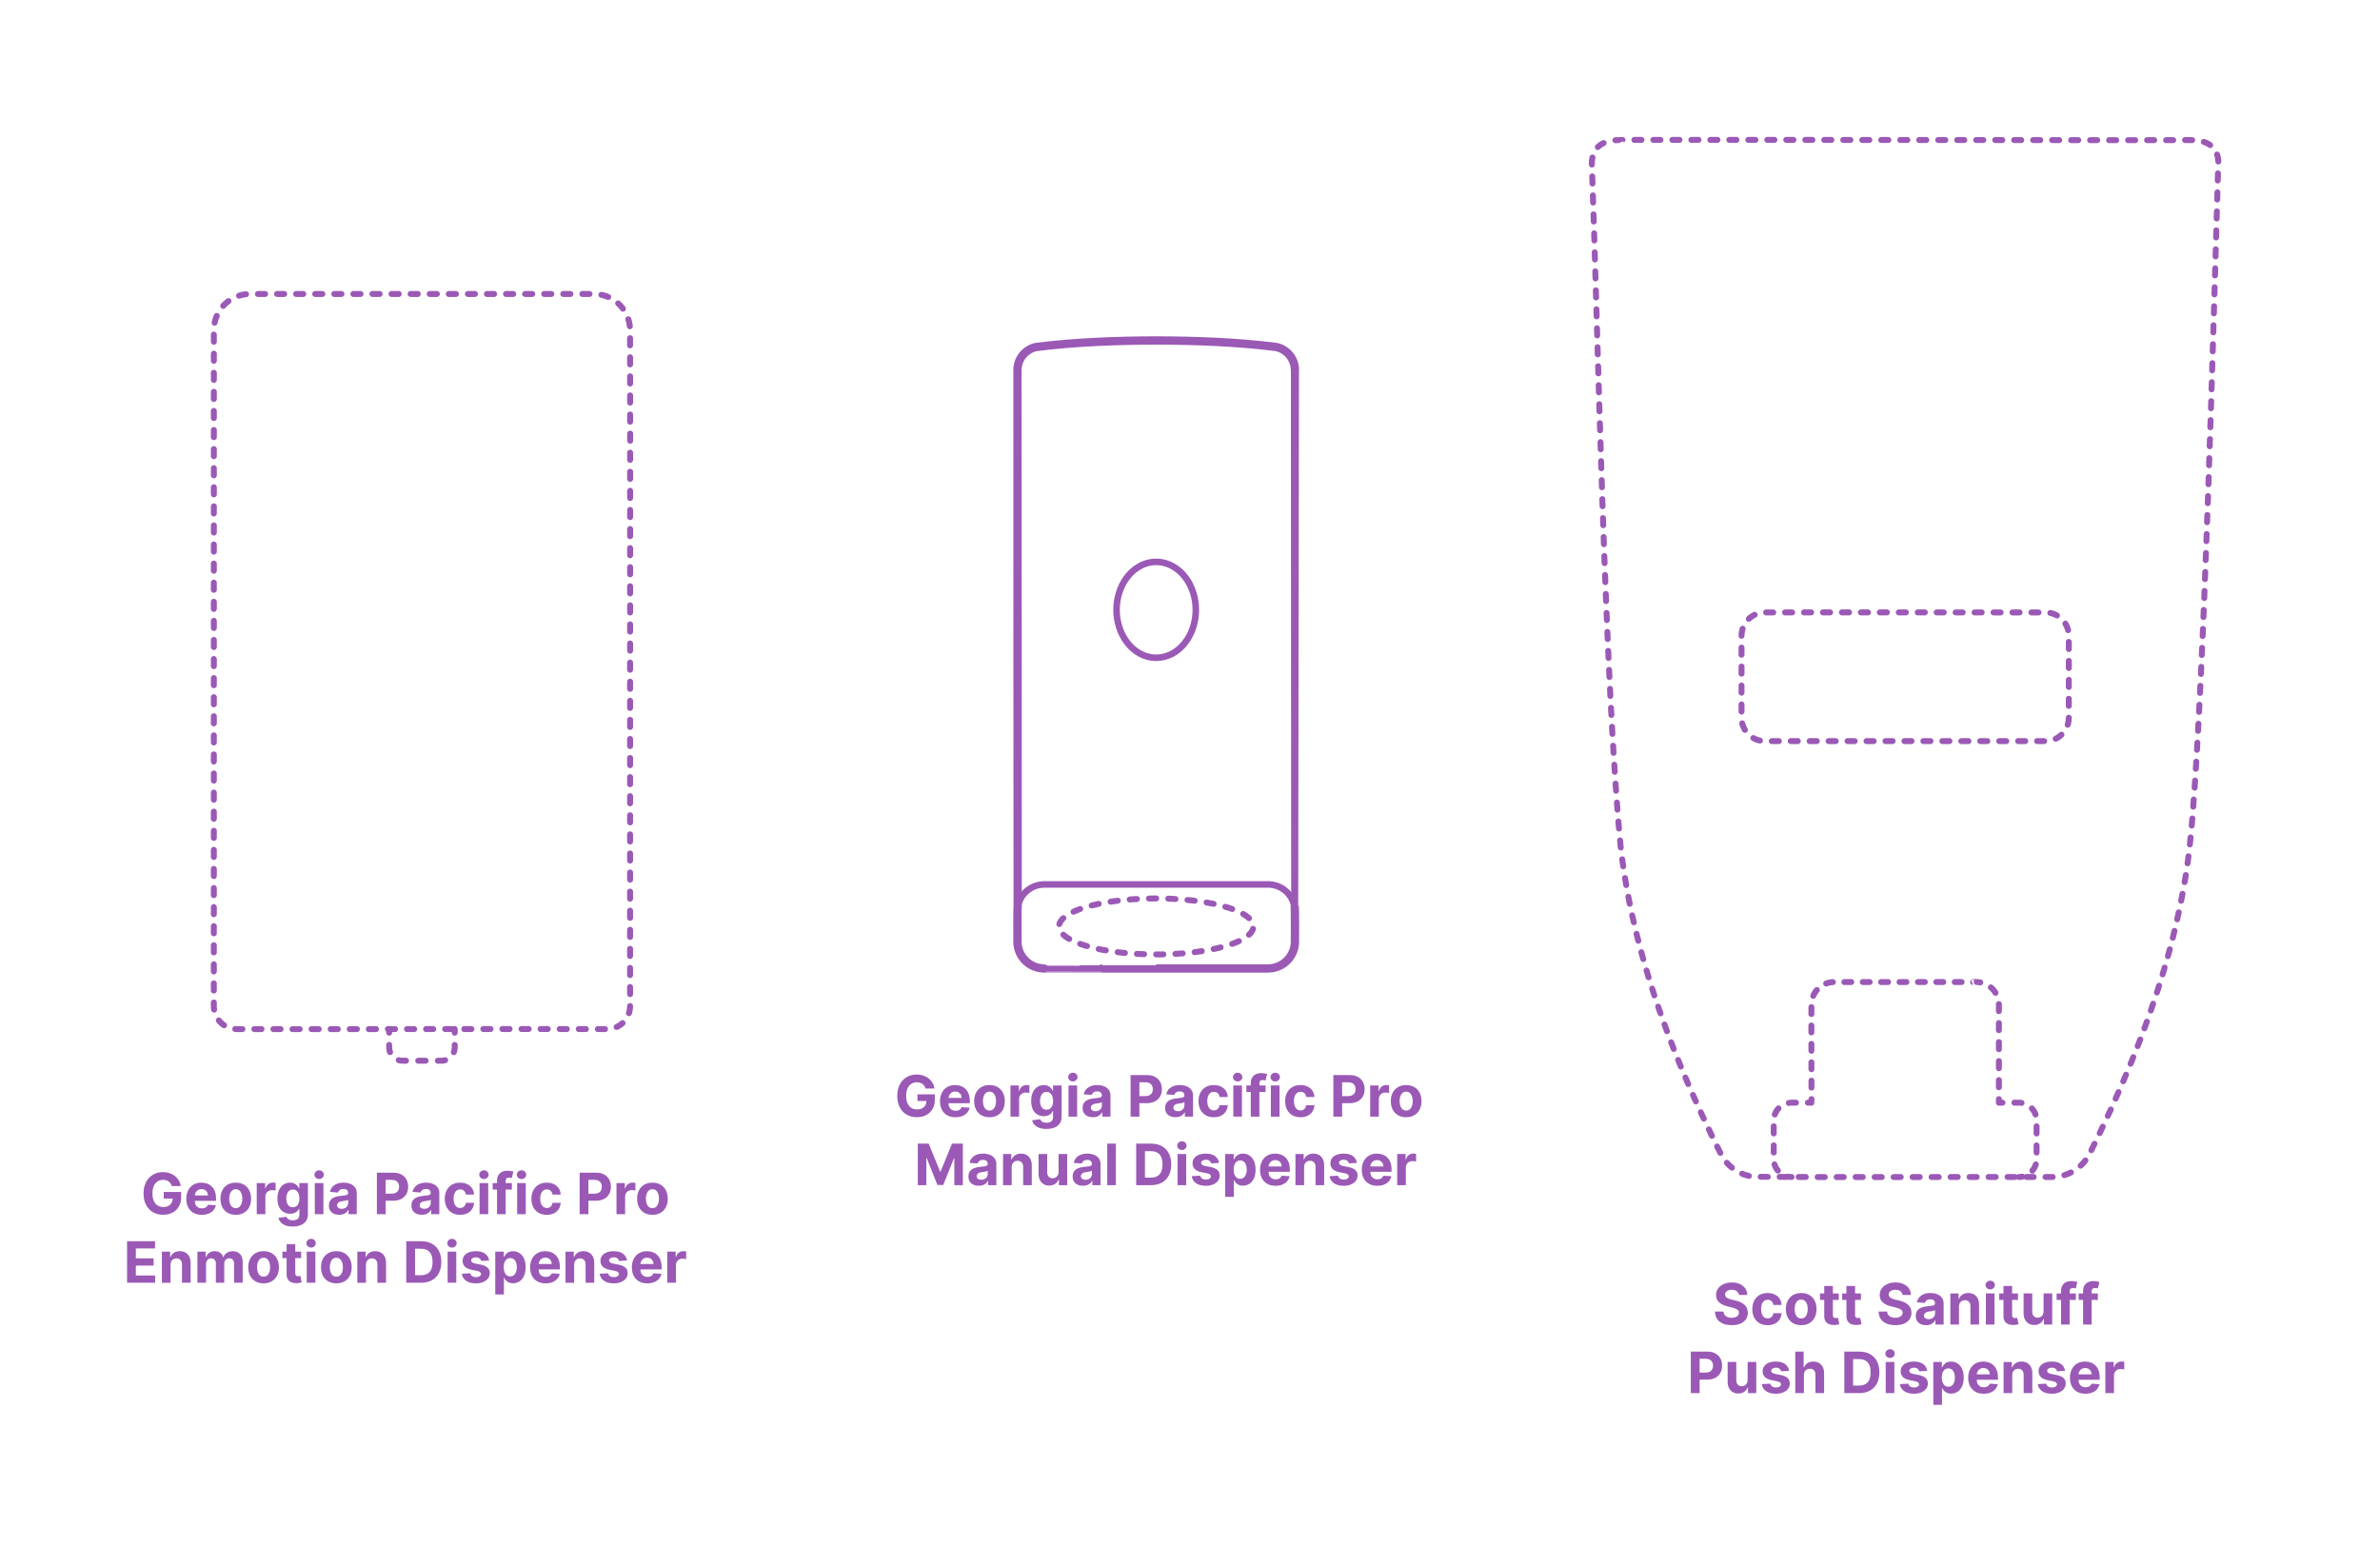 <?xml version="1.0" encoding="utf-8"?>
<!-- Generator: Adobe Illustrator 28.0.0, SVG Export Plug-In . SVG Version: 6.00 Build 0)  -->
<!DOCTYPE svg PUBLIC "-//W3C//DTD SVG 1.1//EN" "http://www.w3.org/Graphics/SVG/1.1/DTD/svg11.dtd">
<svg version="1.1" xmlns:x="http://ns.adobe.com/Extensibility/1.0/" xmlns:i="http://ns.adobe.com/AdobeIllustrator/10.0/" xmlns:graph="http://ns.adobe.com/Graphs/1.0/"
	 xmlns="http://www.w3.org/2000/svg" xmlns:xlink="http://www.w3.org/1999/xlink" xmlns:a="http://ns.adobe.com/AdobeSVGViewerExtensions/3.0/"
	 x="0px" y="0px" width="1000px" height="650px" viewBox="0 0 1000 650" enable-background="new 0 0 1000 650" xml:space="preserve"
	>
<g id="FILL-BACKGROUND">
	<rect fill="#FFFFFF" width="1000" height="650"/>
</g>
<g id="N-TEXT">
	<g id="MTEXT_00000174562019815168284840000012490143479482960289_">
		<g>
			<g>
				<g>
					<path fill="#9B59B6" d="M72.19,498.36c-0.119-0.415-0.287-0.783-0.503-1.104c-0.216-0.321-0.479-0.594-0.788-0.818
						c-0.31-0.225-0.662-0.396-1.057-0.516c-0.395-0.119-0.831-0.179-1.308-0.179c-0.892,0-1.675,0.222-2.348,0.665
						c-0.673,0.443-1.197,1.086-1.572,1.93s-0.562,1.874-0.562,3.09s0.185,2.25,0.554,3.102c0.369,0.853,0.892,1.501,1.568,1.947
						c0.676,0.446,1.475,0.669,2.395,0.669c0.835,0,1.55-0.149,2.144-0.448s1.048-0.72,1.364-1.266
						c0.315-0.545,0.473-1.19,0.473-1.935l0.75,0.111h-4.5v-2.778h7.304v2.199c0,1.534-0.324,2.851-0.972,3.95
						c-0.648,1.1-1.54,1.946-2.676,2.54s-2.438,0.891-3.903,0.891c-1.636,0-3.074-0.362-4.312-1.087
						c-1.239-0.724-2.203-1.755-2.894-3.094c-0.69-1.338-1.035-2.927-1.035-4.769c0-1.415,0.206-2.677,0.618-3.788
						s0.99-2.053,1.734-2.825c0.744-0.773,1.611-1.361,2.6-1.764c0.988-0.403,2.06-0.605,3.213-0.605
						c0.989,0,1.909,0.144,2.761,0.431c0.853,0.287,1.609,0.692,2.271,1.214c0.662,0.523,1.203,1.144,1.624,1.862
						s0.69,1.51,0.81,2.374H72.19z"/>
					<path fill="#9B59B6" d="M84.77,510.428c-1.346,0-2.504-0.274-3.473-0.823s-1.715-1.327-2.237-2.335
						c-0.523-1.009-0.784-2.203-0.784-3.584c0-1.347,0.261-2.528,0.784-3.545c0.522-1.017,1.26-1.81,2.211-2.378
						c0.952-0.568,2.07-0.852,3.354-0.852c0.863,0,1.669,0.138,2.416,0.413c0.747,0.276,1.4,0.689,1.96,1.24
						c0.56,0.551,0.996,1.243,1.308,2.075c0.312,0.833,0.469,1.806,0.469,2.919v0.997H79.724v-2.25h7.637
						c0-0.522-0.114-0.985-0.341-1.389c-0.227-0.403-0.541-0.72-0.941-0.95c-0.401-0.23-0.865-0.345-1.394-0.345
						c-0.551,0-1.039,0.126-1.462,0.379s-0.754,0.591-0.993,1.014s-0.361,0.894-0.367,1.411v2.139c0,0.647,0.121,1.208,0.362,1.679
						c0.242,0.472,0.584,0.835,1.027,1.091c0.443,0.255,0.968,0.383,1.577,0.383c0.403,0,0.772-0.057,1.108-0.17
						c0.335-0.114,0.622-0.284,0.861-0.511c0.238-0.228,0.42-0.506,0.545-0.835l3.358,0.222c-0.17,0.807-0.519,1.51-1.044,2.109
						c-0.526,0.6-1.202,1.065-2.029,1.398C86.802,510.262,85.849,510.428,84.77,510.428z"/>
					<path fill="#9B59B6" d="M99.062,510.428c-1.324,0-2.467-0.283-3.431-0.848c-0.963-0.565-1.706-1.355-2.229-2.369
						c-0.523-1.015-0.784-2.192-0.784-3.533c0-1.353,0.261-2.536,0.784-3.55c0.522-1.014,1.266-1.804,2.229-2.37
						c0.963-0.565,2.106-0.848,3.431-0.848c1.324,0,2.467,0.283,3.43,0.848c0.963,0.565,1.706,1.355,2.229,2.37
						c0.522,1.014,0.784,2.197,0.784,3.55c0,1.341-0.261,2.518-0.784,3.533c-0.523,1.014-1.266,1.804-2.229,2.369
						C101.53,510.146,100.386,510.428,99.062,510.428z M99.08,507.616c0.602,0,1.105-0.172,1.508-0.516s0.709-0.814,0.916-1.411
						c0.208-0.597,0.312-1.275,0.312-2.037c0-0.761-0.104-1.44-0.312-2.037c-0.207-0.597-0.513-1.068-0.916-1.415
						c-0.403-0.346-0.906-0.52-1.508-0.52c-0.608,0-1.118,0.174-1.53,0.52c-0.412,0.347-0.722,0.818-0.929,1.415
						c-0.208,0.596-0.311,1.275-0.311,2.037c0,0.762,0.104,1.44,0.311,2.037s0.517,1.067,0.929,1.411
						C97.961,507.444,98.471,507.616,99.08,507.616z"/>
					<path fill="#9B59B6" d="M107.875,510.172v-13.091h3.52v2.284h0.136c0.239-0.812,0.639-1.428,1.202-1.845
						c0.562-0.418,1.21-0.626,1.943-0.626c0.182,0,0.378,0.011,0.588,0.034c0.21,0.022,0.395,0.054,0.554,0.094v3.221
						c-0.17-0.051-0.406-0.096-0.708-0.136c-0.301-0.04-0.577-0.06-0.827-0.06c-0.534,0-1.01,0.115-1.428,0.345
						c-0.417,0.23-0.747,0.55-0.988,0.959c-0.242,0.409-0.362,0.88-0.362,1.415v7.406H107.875z"/>
					<path fill="#9B59B6" d="M122.968,515.354c-1.176,0-2.184-0.161-3.021-0.481s-1.504-0.757-1.999-1.308
						c-0.494-0.551-0.815-1.17-0.963-1.858l3.358-0.452c0.102,0.261,0.264,0.505,0.486,0.733c0.222,0.227,0.516,0.41,0.882,0.55
						c0.367,0.139,0.814,0.208,1.342,0.208c0.79,0,1.442-0.191,1.956-0.575c0.514-0.383,0.771-1.024,0.771-1.922v-2.395h-0.153
						c-0.159,0.364-0.398,0.708-0.716,1.031c-0.318,0.324-0.727,0.588-1.227,0.793s-1.097,0.307-1.79,0.307
						c-0.983,0-1.876-0.229-2.681-0.686s-1.443-1.159-1.917-2.105c-0.475-0.946-0.712-2.144-0.712-3.592
						c0-1.483,0.242-2.722,0.725-3.716c0.483-0.994,1.126-1.738,1.93-2.233c0.804-0.494,1.686-0.741,2.646-0.741
						c0.733,0,1.347,0.124,1.841,0.371c0.495,0.247,0.894,0.554,1.198,0.92c0.304,0.367,0.538,0.726,0.703,1.078h0.136v-2.199h3.605
						V510.3c0,1.113-0.272,2.045-0.818,2.795c-0.546,0.75-1.3,1.314-2.263,1.692C125.325,515.165,124.218,515.354,122.968,515.354z
						 M123.045,507.258c0.585,0,1.081-0.146,1.487-0.439c0.406-0.293,0.719-0.713,0.938-1.262c0.219-0.548,0.328-1.206,0.328-1.973
						s-0.108-1.433-0.324-1.999c-0.216-0.565-0.528-1.004-0.938-1.317c-0.409-0.312-0.906-0.469-1.491-0.469
						c-0.597,0-1.1,0.161-1.509,0.481c-0.409,0.321-0.719,0.766-0.929,1.334c-0.21,0.568-0.315,1.224-0.315,1.969
						c0,0.755,0.106,1.408,0.32,1.956c0.213,0.549,0.522,0.972,0.929,1.27S122.448,507.258,123.045,507.258z"/>
					<path fill="#9B59B6" d="M134.099,495.394c-0.54,0-1.003-0.179-1.389-0.537c-0.387-0.358-0.58-0.79-0.58-1.295
						c0-0.505,0.193-0.939,0.58-1.3c0.386-0.361,0.847-0.541,1.381-0.541c0.545,0,1.01,0.179,1.393,0.537
						c0.384,0.358,0.576,0.79,0.576,1.295c0,0.505-0.192,0.939-0.576,1.299C135.1,495.214,134.638,495.394,134.099,495.394z
						 M132.266,510.172v-13.091h3.631v13.091H132.266z"/>
					<path fill="#9B59B6" d="M142.527,510.419c-0.835,0-1.58-0.146-2.233-0.439s-1.169-0.727-1.547-1.304s-0.566-1.297-0.566-2.161
						c0-0.727,0.133-1.338,0.4-1.833c0.267-0.494,0.631-0.892,1.091-1.193c0.46-0.301,0.984-0.529,1.572-0.682
						c0.588-0.153,1.206-0.261,1.854-0.324c0.761-0.08,1.375-0.155,1.841-0.226c0.466-0.071,0.804-0.177,1.014-0.319
						c0.21-0.142,0.315-0.352,0.315-0.631v-0.051c0-0.54-0.169-0.958-0.507-1.253c-0.338-0.295-0.817-0.443-1.436-0.443
						c-0.653,0-1.173,0.144-1.56,0.431c-0.386,0.287-0.642,0.646-0.767,1.078l-3.358-0.273c0.17-0.795,0.506-1.484,1.006-2.067
						c0.5-0.582,1.146-1.031,1.939-1.347c0.792-0.315,1.711-0.473,2.757-0.473c0.728,0,1.425,0.085,2.092,0.255
						s1.262,0.435,1.781,0.793c0.52,0.358,0.931,0.817,1.231,1.376c0.301,0.56,0.452,1.229,0.452,2.007v8.83h-3.443v-1.815h-0.103
						c-0.21,0.409-0.491,0.769-0.844,1.078c-0.352,0.31-0.775,0.551-1.27,0.725C143.746,510.333,143.175,510.419,142.527,510.419z
						 M143.567,507.914c0.534,0,1.005-0.107,1.415-0.32s0.73-0.501,0.963-0.865c0.233-0.363,0.349-0.775,0.349-1.236v-1.389
						c-0.114,0.074-0.269,0.141-0.464,0.201c-0.196,0.06-0.417,0.113-0.661,0.162s-0.489,0.091-0.733,0.128s-0.466,0.07-0.665,0.098
						c-0.426,0.062-0.798,0.162-1.117,0.298c-0.318,0.136-0.565,0.319-0.741,0.549c-0.176,0.23-0.264,0.516-0.264,0.857
						c0,0.494,0.18,0.871,0.541,1.129C142.552,507.785,143.01,507.914,143.567,507.914z"/>
					<path fill="#9B59B6" d="M158.354,510.172v-17.455h6.886c1.324,0,2.452,0.251,3.384,0.754c0.932,0.503,1.643,1.199,2.135,2.088
						c0.491,0.889,0.737,1.914,0.737,3.073c0,1.159-0.25,2.182-0.75,3.068s-1.223,1.577-2.169,2.071
						c-0.946,0.494-2.09,0.741-3.431,0.741h-4.389v-2.958h3.792c0.71,0,1.297-0.124,1.76-0.371c0.463-0.247,0.81-0.591,1.04-1.031
						c0.23-0.44,0.345-0.947,0.345-1.521c0-0.58-0.115-1.087-0.345-1.521s-0.578-0.772-1.044-1.014s-1.057-0.362-1.773-0.362h-2.488
						v14.438H158.354z"/>
					<path fill="#9B59B6" d="M177.214,510.419c-0.835,0-1.58-0.146-2.233-0.439s-1.169-0.727-1.547-1.304s-0.566-1.297-0.566-2.161
						c0-0.727,0.133-1.338,0.4-1.833c0.267-0.494,0.631-0.892,1.091-1.193c0.46-0.301,0.984-0.529,1.572-0.682
						c0.588-0.153,1.206-0.261,1.854-0.324c0.761-0.08,1.375-0.155,1.841-0.226c0.466-0.071,0.804-0.177,1.014-0.319
						c0.21-0.142,0.315-0.352,0.315-0.631v-0.051c0-0.54-0.169-0.958-0.507-1.253c-0.338-0.295-0.817-0.443-1.436-0.443
						c-0.653,0-1.173,0.144-1.56,0.431c-0.386,0.287-0.642,0.646-0.767,1.078l-3.358-0.273c0.17-0.795,0.506-1.484,1.006-2.067
						c0.5-0.582,1.146-1.031,1.939-1.347c0.792-0.315,1.711-0.473,2.757-0.473c0.728,0,1.425,0.085,2.092,0.255
						s1.262,0.435,1.781,0.793c0.52,0.358,0.931,0.817,1.231,1.376c0.301,0.56,0.452,1.229,0.452,2.007v8.83h-3.443v-1.815h-0.103
						c-0.21,0.409-0.491,0.769-0.844,1.078c-0.352,0.31-0.775,0.551-1.27,0.725C178.433,510.333,177.862,510.419,177.214,510.419z
						 M178.254,507.914c0.534,0,1.005-0.107,1.415-0.32s0.73-0.501,0.963-0.865c0.233-0.363,0.349-0.775,0.349-1.236v-1.389
						c-0.114,0.074-0.269,0.141-0.464,0.201c-0.196,0.06-0.417,0.113-0.661,0.162s-0.489,0.091-0.733,0.128s-0.466,0.07-0.665,0.098
						c-0.426,0.062-0.798,0.162-1.117,0.298c-0.318,0.136-0.565,0.319-0.741,0.549c-0.176,0.23-0.264,0.516-0.264,0.857
						c0,0.494,0.18,0.871,0.541,1.129C177.239,507.785,177.697,507.914,178.254,507.914z"/>
					<path fill="#9B59B6" d="M193.322,510.428c-1.341,0-2.493-0.286-3.456-0.857c-0.963-0.571-1.702-1.365-2.216-2.382
						c-0.515-1.017-0.771-2.188-0.771-3.511c0-1.341,0.26-2.519,0.78-3.533s1.26-1.807,2.22-2.378
						c0.96-0.571,2.102-0.856,3.426-0.856c1.142,0,2.142,0.208,3,0.622s1.537,0.997,2.037,1.747s0.776,1.631,0.827,2.642h-3.426
						c-0.097-0.653-0.351-1.18-0.763-1.581c-0.412-0.4-0.951-0.601-1.615-0.601c-0.562,0-1.053,0.152-1.47,0.456
						c-0.417,0.304-0.743,0.746-0.976,1.326c-0.233,0.58-0.35,1.281-0.35,2.105c0,0.835,0.115,1.545,0.345,2.131
						c0.23,0.585,0.555,1.031,0.976,1.338s0.912,0.46,1.475,0.46c0.415,0,0.789-0.085,1.121-0.255
						c0.333-0.17,0.608-0.419,0.827-0.746s0.362-0.72,0.431-1.181h3.426c-0.057,1-0.328,1.879-0.814,2.638
						c-0.486,0.759-1.155,1.351-2.007,1.777C195.496,510.215,194.487,510.428,193.322,510.428z"/>
					<path fill="#9B59B6" d="M203.336,495.394c-0.54,0-1.003-0.179-1.389-0.537c-0.387-0.358-0.58-0.79-0.58-1.295
						c0-0.505,0.193-0.939,0.58-1.3c0.386-0.361,0.847-0.541,1.381-0.541c0.545,0,1.01,0.179,1.393,0.537
						c0.384,0.358,0.576,0.79,0.576,1.295c0,0.505-0.192,0.939-0.576,1.299C204.338,495.214,203.876,495.394,203.336,495.394z
						 M201.504,510.172v-13.091h3.631v13.091H201.504z"/>
					<path fill="#9B59B6" d="M215.072,497.082v2.727h-8.08v-2.727H215.072z M208.842,510.172v-14.037
						c0-0.949,0.186-1.735,0.559-2.361c0.372-0.625,0.882-1.093,1.53-1.406c0.647-0.312,1.383-0.469,2.208-0.469
						c0.557,0,1.066,0.043,1.53,0.128c0.463,0.085,0.808,0.162,1.035,0.23l-0.647,2.727c-0.142-0.045-0.317-0.088-0.524-0.128
						c-0.208-0.04-0.419-0.06-0.635-0.06c-0.534,0-0.906,0.124-1.117,0.371c-0.21,0.247-0.315,0.592-0.315,1.036v13.969H208.842z"/>
					<path fill="#9B59B6" d="M219.12,495.394c-0.54,0-1.003-0.179-1.389-0.537c-0.387-0.358-0.58-0.79-0.58-1.295
						c0-0.505,0.193-0.939,0.58-1.3c0.386-0.361,0.847-0.541,1.381-0.541c0.545,0,1.01,0.179,1.393,0.537
						c0.384,0.358,0.576,0.79,0.576,1.295c0,0.505-0.192,0.939-0.576,1.299C220.122,495.214,219.66,495.394,219.12,495.394z
						 M217.288,510.172v-13.091h3.631v13.091H217.288z"/>
					<path fill="#9B59B6" d="M229.73,510.428c-1.341,0-2.493-0.286-3.456-0.857c-0.963-0.571-1.702-1.365-2.216-2.382
						c-0.515-1.017-0.771-2.188-0.771-3.511c0-1.341,0.26-2.519,0.78-3.533s1.26-1.807,2.22-2.378
						c0.96-0.571,2.102-0.856,3.426-0.856c1.142,0,2.142,0.208,3,0.622s1.537,0.997,2.037,1.747s0.776,1.631,0.827,2.642h-3.426
						c-0.097-0.653-0.351-1.18-0.763-1.581c-0.412-0.4-0.951-0.601-1.615-0.601c-0.562,0-1.053,0.152-1.47,0.456
						c-0.417,0.304-0.743,0.746-0.976,1.326c-0.233,0.58-0.35,1.281-0.35,2.105c0,0.835,0.115,1.545,0.345,2.131
						c0.23,0.585,0.555,1.031,0.976,1.338s0.912,0.46,1.475,0.46c0.415,0,0.789-0.085,1.121-0.255
						c0.333-0.17,0.608-0.419,0.827-0.746s0.362-0.72,0.431-1.181h3.426c-0.057,1-0.328,1.879-0.814,2.638
						c-0.486,0.759-1.155,1.351-2.007,1.777C231.904,510.215,230.895,510.428,229.73,510.428z"/>
					<path fill="#9B59B6" d="M243.546,510.172v-17.455h6.886c1.324,0,2.452,0.251,3.384,0.754c0.932,0.503,1.643,1.199,2.135,2.088
						c0.491,0.889,0.737,1.914,0.737,3.073c0,1.159-0.25,2.182-0.75,3.068s-1.223,1.577-2.169,2.071
						c-0.946,0.494-2.09,0.741-3.431,0.741h-4.389v-2.958h3.792c0.71,0,1.297-0.124,1.76-0.371c0.463-0.247,0.81-0.591,1.04-1.031
						c0.23-0.44,0.345-0.947,0.345-1.521c0-0.58-0.115-1.087-0.345-1.521s-0.578-0.772-1.044-1.014s-1.057-0.362-1.773-0.362h-2.488
						v14.438H243.546z"/>
					<path fill="#9B59B6" d="M259.023,510.172v-13.091h3.52v2.284h0.136c0.239-0.812,0.639-1.428,1.202-1.845
						c0.562-0.418,1.21-0.626,1.943-0.626c0.182,0,0.378,0.011,0.588,0.034c0.21,0.022,0.395,0.054,0.554,0.094v3.221
						c-0.17-0.051-0.406-0.096-0.708-0.136c-0.301-0.04-0.577-0.06-0.827-0.06c-0.534,0-1.01,0.115-1.428,0.345
						c-0.417,0.23-0.747,0.55-0.988,0.959c-0.242,0.409-0.362,0.88-0.362,1.415v7.406H259.023z"/>
					<path fill="#9B59B6" d="M274.134,510.428c-1.324,0-2.467-0.283-3.431-0.848c-0.963-0.565-1.706-1.355-2.229-2.369
						c-0.523-1.015-0.784-2.192-0.784-3.533c0-1.353,0.261-2.536,0.784-3.55c0.522-1.014,1.266-1.804,2.229-2.37
						c0.963-0.565,2.106-0.848,3.431-0.848c1.324,0,2.467,0.283,3.43,0.848c0.963,0.565,1.706,1.355,2.229,2.37
						c0.522,1.014,0.784,2.197,0.784,3.55c0,1.341-0.261,2.518-0.784,3.533c-0.523,1.014-1.266,1.804-2.229,2.369
						C276.601,510.146,275.458,510.428,274.134,510.428z M274.151,507.616c0.602,0,1.105-0.172,1.508-0.516s0.709-0.814,0.916-1.411
						c0.208-0.597,0.312-1.275,0.312-2.037c0-0.761-0.104-1.44-0.312-2.037c-0.207-0.597-0.513-1.068-0.916-1.415
						c-0.403-0.346-0.906-0.52-1.508-0.52c-0.608,0-1.118,0.174-1.53,0.52c-0.412,0.347-0.722,0.818-0.929,1.415
						c-0.208,0.596-0.311,1.275-0.311,2.037c0,0.762,0.104,1.44,0.311,2.037s0.517,1.067,0.929,1.411
						C273.033,507.444,273.542,507.616,274.151,507.616z"/>
					<path fill="#9B59B6" d="M53.39,538.972v-17.455h11.761v3.042H57.08v4.159h7.466v3.042H57.08v4.168h8.105v3.042H53.39z"/>
					<path fill="#9B59B6" d="M71.654,531.404v7.568h-3.631v-13.091h3.46v2.31h0.153c0.29-0.761,0.775-1.365,1.458-1.811
						c0.682-0.446,1.508-0.669,2.48-0.669c0.909,0,1.702,0.199,2.378,0.597c0.676,0.397,1.202,0.964,1.577,1.7
						s0.562,1.612,0.562,2.629v8.335H76.46v-7.688c0.006-0.801-0.199-1.428-0.613-1.879c-0.415-0.452-0.986-0.677-1.713-0.677
						c-0.489,0-0.919,0.105-1.291,0.315c-0.372,0.21-0.662,0.516-0.87,0.917C71.766,530.36,71.659,530.841,71.654,531.404z"/>
					<path fill="#9B59B6" d="M82.946,538.972v-13.091h3.46v2.31h0.153c0.273-0.767,0.727-1.372,1.364-1.815
						c0.636-0.443,1.397-0.665,2.284-0.665c0.897,0,1.662,0.223,2.292,0.669c0.63,0.446,1.051,1.05,1.261,1.811h0.136
						c0.267-0.75,0.751-1.351,1.453-1.803s1.533-0.677,2.493-0.677c1.222,0,2.214,0.388,2.979,1.163
						c0.764,0.776,1.146,1.874,1.146,3.294v8.804h-3.622v-8.088c0-0.728-0.193-1.273-0.58-1.637
						c-0.387-0.363-0.87-0.545-1.449-0.545c-0.659,0-1.173,0.209-1.542,0.626s-0.554,0.967-0.554,1.649v7.994h-3.52v-8.165
						c0-0.642-0.183-1.154-0.55-1.534c-0.366-0.381-0.848-0.571-1.444-0.571c-0.404,0-0.766,0.101-1.087,0.303
						s-0.575,0.483-0.763,0.844s-0.281,0.783-0.281,1.266v7.858H82.946z"/>
					<path fill="#9B59B6" d="M110.747,539.228c-1.324,0-2.467-0.283-3.431-0.848c-0.963-0.565-1.706-1.355-2.229-2.369
						c-0.523-1.015-0.784-2.192-0.784-3.533c0-1.353,0.261-2.536,0.784-3.55c0.522-1.014,1.266-1.804,2.229-2.37
						c0.963-0.565,2.106-0.848,3.431-0.848c1.324,0,2.467,0.283,3.43,0.848c0.963,0.565,1.706,1.355,2.229,2.37
						c0.522,1.014,0.784,2.197,0.784,3.55c0,1.341-0.261,2.518-0.784,3.533c-0.523,1.014-1.266,1.804-2.229,2.369
						C113.214,538.945,112.071,539.228,110.747,539.228z M110.764,536.416c0.602,0,1.105-0.172,1.508-0.516s0.709-0.814,0.916-1.411
						c0.208-0.597,0.312-1.275,0.312-2.037c0-0.761-0.104-1.44-0.312-2.037c-0.207-0.597-0.513-1.068-0.916-1.415
						c-0.403-0.346-0.906-0.52-1.508-0.52c-0.608,0-1.118,0.174-1.53,0.52c-0.412,0.347-0.722,0.818-0.929,1.415
						c-0.208,0.596-0.311,1.275-0.311,2.037c0,0.762,0.104,1.44,0.311,2.037s0.517,1.067,0.929,1.411
						C109.646,536.244,110.156,536.416,110.764,536.416z"/>
					<path fill="#9B59B6" d="M126.523,525.881v2.727h-7.884v-2.727H126.523z M120.429,522.745h3.63v12.204
						c0,0.335,0.051,0.596,0.153,0.78c0.103,0.185,0.246,0.314,0.431,0.388s0.399,0.111,0.644,0.111c0.17,0,0.341-0.016,0.511-0.047
						s0.301-0.056,0.392-0.073l0.571,2.702c-0.182,0.057-0.438,0.124-0.767,0.201c-0.33,0.077-0.73,0.124-1.202,0.141
						c-0.875,0.034-1.641-0.083-2.297-0.35s-1.166-0.682-1.53-1.244s-0.542-1.273-0.537-2.131V522.745z"/>
					<path fill="#9B59B6" d="M130.715,524.194c-0.54,0-1.003-0.179-1.389-0.537c-0.387-0.358-0.58-0.79-0.58-1.295
						c0-0.505,0.193-0.939,0.58-1.3c0.386-0.361,0.847-0.541,1.381-0.541c0.545,0,1.01,0.179,1.393,0.537
						c0.384,0.358,0.576,0.79,0.576,1.295c0,0.505-0.192,0.939-0.576,1.299C131.717,524.014,131.255,524.194,130.715,524.194z
						 M128.883,538.972v-13.091h3.631v13.091H128.883z"/>
					<path fill="#9B59B6" d="M141.326,539.228c-1.324,0-2.467-0.283-3.431-0.848c-0.963-0.565-1.706-1.355-2.229-2.369
						c-0.523-1.015-0.784-2.192-0.784-3.533c0-1.353,0.261-2.536,0.784-3.55c0.522-1.014,1.266-1.804,2.229-2.37
						c0.963-0.565,2.106-0.848,3.431-0.848c1.324,0,2.467,0.283,3.43,0.848c0.963,0.565,1.706,1.355,2.229,2.37
						c0.522,1.014,0.784,2.197,0.784,3.55c0,1.341-0.261,2.518-0.784,3.533c-0.523,1.014-1.266,1.804-2.229,2.369
						C143.793,538.945,142.65,539.228,141.326,539.228z M141.343,536.416c0.602,0,1.105-0.172,1.508-0.516s0.709-0.814,0.916-1.411
						c0.208-0.597,0.312-1.275,0.312-2.037c0-0.761-0.104-1.44-0.312-2.037c-0.207-0.597-0.513-1.068-0.916-1.415
						c-0.403-0.346-0.906-0.52-1.508-0.52c-0.608,0-1.118,0.174-1.53,0.52c-0.412,0.347-0.722,0.818-0.929,1.415
						c-0.208,0.596-0.311,1.275-0.311,2.037c0,0.762,0.104,1.44,0.311,2.037s0.517,1.067,0.929,1.411
						C140.225,536.244,140.735,536.416,141.343,536.416z"/>
					<path fill="#9B59B6" d="M153.769,531.404v7.568h-3.631v-13.091h3.46v2.31h0.153c0.29-0.761,0.775-1.365,1.458-1.811
						c0.682-0.446,1.508-0.669,2.48-0.669c0.909,0,1.702,0.199,2.378,0.597c0.676,0.397,1.202,0.964,1.577,1.7
						s0.562,1.612,0.562,2.629v8.335h-3.631v-7.688c0.006-0.801-0.199-1.428-0.613-1.879c-0.415-0.452-0.986-0.677-1.713-0.677
						c-0.489,0-0.919,0.105-1.291,0.315c-0.372,0.21-0.662,0.516-0.87,0.917C153.881,530.36,153.774,530.841,153.769,531.404z"/>
					<path fill="#9B59B6" d="M176.883,538.972h-6.188v-17.455h6.239c1.755,0,3.267,0.348,4.534,1.044
						c1.267,0.696,2.243,1.695,2.928,2.996c0.685,1.301,1.027,2.858,1.027,4.67c0,1.818-0.342,3.38-1.027,4.688
						c-0.685,1.307-1.665,2.31-2.94,3.008S178.655,538.972,176.883,538.972z M174.386,535.81h2.344c1.091,0,2.01-0.194,2.757-0.583
						s1.31-0.994,1.688-1.815c0.378-0.821,0.567-1.882,0.567-3.183c0-1.29-0.189-2.344-0.567-3.162s-0.939-1.42-1.683-1.807
						c-0.745-0.387-1.662-0.58-2.753-0.58h-2.352V535.81z"/>
					<path fill="#9B59B6" d="M189.914,524.194c-0.54,0-1.003-0.179-1.389-0.537c-0.387-0.358-0.58-0.79-0.58-1.295
						c0-0.505,0.193-0.939,0.58-1.3c0.386-0.361,0.847-0.541,1.381-0.541c0.545,0,1.01,0.179,1.393,0.537
						c0.384,0.358,0.576,0.79,0.576,1.295c0,0.505-0.192,0.939-0.576,1.299C190.915,524.014,190.453,524.194,189.914,524.194z
						 M188.081,538.972v-13.091h3.631v13.091H188.081z"/>
					<path fill="#9B59B6" d="M205.501,529.614l-3.324,0.205c-0.057-0.284-0.179-0.542-0.367-0.771s-0.433-0.415-0.737-0.554
						c-0.304-0.139-0.667-0.209-1.087-0.209c-0.562,0-1.037,0.118-1.423,0.354c-0.386,0.236-0.58,0.55-0.58,0.942
						c0,0.312,0.125,0.577,0.375,0.792c0.25,0.216,0.679,0.39,1.287,0.52l2.369,0.478c1.273,0.261,2.222,0.682,2.847,1.261
						s0.938,1.341,0.938,2.284c0,0.858-0.251,1.611-0.754,2.258c-0.502,0.648-1.19,1.152-2.062,1.513s-1.876,0.542-3.013,0.542
						c-1.733,0-3.112-0.362-4.138-1.087c-1.026-0.724-1.626-1.711-1.803-2.961l3.571-0.188c0.108,0.528,0.369,0.93,0.784,1.206
						c0.415,0.275,0.946,0.413,1.594,0.413c0.636,0,1.149-0.124,1.538-0.371s0.587-0.567,0.592-0.959
						c-0.005-0.33-0.145-0.601-0.417-0.814c-0.273-0.213-0.693-0.376-1.261-0.49l-2.267-0.452c-1.278-0.256-2.229-0.699-2.851-1.33
						c-0.622-0.631-0.933-1.435-0.933-2.412c0-0.841,0.229-1.565,0.686-2.173s1.102-1.077,1.935-1.406s1.808-0.494,2.928-0.494
						c1.653,0,2.956,0.349,3.908,1.048C204.787,527.458,205.342,528.41,205.501,529.614z"/>
					<path fill="#9B59B6" d="M208.092,543.881v-18h3.58v2.199h0.162c0.159-0.352,0.391-0.711,0.694-1.078
						c0.304-0.366,0.702-0.673,1.193-0.92c0.491-0.247,1.104-0.371,1.836-0.371c0.955,0,1.835,0.249,2.642,0.746
						c0.807,0.497,1.452,1.244,1.935,2.242c0.482,0.997,0.724,2.246,0.724,3.746c0,1.46-0.234,2.692-0.703,3.694
						c-0.469,1.003-1.105,1.762-1.909,2.276c-0.804,0.514-1.703,0.771-2.697,0.771c-0.705,0-1.303-0.116-1.794-0.349
						c-0.492-0.233-0.894-0.527-1.206-0.882c-0.312-0.355-0.551-0.714-0.716-1.078h-0.111v7.006H208.092z M211.646,532.427
						c0,0.778,0.108,1.458,0.324,2.037c0.216,0.579,0.528,1.03,0.938,1.351c0.409,0.321,0.906,0.481,1.492,0.481
						c0.591,0,1.091-0.163,1.5-0.49c0.409-0.327,0.72-0.781,0.933-1.364s0.319-1.254,0.319-2.016c0-0.756-0.105-1.42-0.315-1.994
						c-0.21-0.574-0.52-1.023-0.929-1.347c-0.409-0.324-0.912-0.486-1.508-0.486c-0.591,0-1.09,0.156-1.496,0.469
						s-0.717,0.756-0.933,1.33S211.646,531.648,211.646,532.427z"/>
					<path fill="#9B59B6" d="M229.236,539.228c-1.346,0-2.504-0.274-3.473-0.823s-1.715-1.327-2.237-2.335
						c-0.523-1.009-0.784-2.203-0.784-3.584c0-1.347,0.261-2.528,0.784-3.545c0.522-1.017,1.26-1.81,2.211-2.378
						c0.952-0.568,2.07-0.852,3.354-0.852c0.863,0,1.669,0.138,2.416,0.413c0.747,0.276,1.4,0.689,1.96,1.24
						c0.56,0.551,0.996,1.243,1.308,2.075c0.312,0.833,0.469,1.806,0.469,2.919v0.997h-11.054v-2.25h7.637
						c0-0.522-0.114-0.985-0.341-1.389c-0.227-0.403-0.541-0.72-0.941-0.95c-0.401-0.23-0.865-0.345-1.394-0.345
						c-0.551,0-1.039,0.126-1.462,0.379s-0.754,0.591-0.993,1.014s-0.361,0.894-0.367,1.411v2.139c0,0.647,0.121,1.208,0.362,1.679
						c0.242,0.472,0.584,0.835,1.027,1.091c0.443,0.255,0.968,0.383,1.577,0.383c0.403,0,0.772-0.057,1.108-0.17
						c0.335-0.114,0.622-0.284,0.861-0.511c0.238-0.228,0.42-0.506,0.545-0.835l3.358,0.222c-0.17,0.807-0.519,1.51-1.044,2.109
						c-0.526,0.6-1.202,1.065-2.029,1.398C231.269,539.062,230.316,539.228,229.236,539.228z"/>
					<path fill="#9B59B6" d="M241.245,531.404v7.568h-3.631v-13.091h3.46v2.31h0.153c0.29-0.761,0.775-1.365,1.458-1.811
						c0.682-0.446,1.508-0.669,2.48-0.669c0.909,0,1.702,0.199,2.378,0.597c0.676,0.397,1.202,0.964,1.577,1.7
						s0.562,1.612,0.562,2.629v8.335h-3.631v-7.688c0.006-0.801-0.199-1.428-0.613-1.879c-0.415-0.452-0.986-0.677-1.713-0.677
						c-0.489,0-0.919,0.105-1.291,0.315c-0.372,0.21-0.662,0.516-0.87,0.917C241.357,530.36,241.25,530.841,241.245,531.404z"/>
					<path fill="#9B59B6" d="M263.43,529.614l-3.324,0.205c-0.057-0.284-0.179-0.542-0.367-0.771s-0.433-0.415-0.737-0.554
						c-0.304-0.139-0.667-0.209-1.087-0.209c-0.562,0-1.037,0.118-1.423,0.354c-0.386,0.236-0.58,0.55-0.58,0.942
						c0,0.312,0.125,0.577,0.375,0.792c0.25,0.216,0.679,0.39,1.287,0.52l2.369,0.478c1.273,0.261,2.222,0.682,2.847,1.261
						s0.938,1.341,0.938,2.284c0,0.858-0.251,1.611-0.754,2.258c-0.502,0.648-1.19,1.152-2.062,1.513s-1.876,0.542-3.013,0.542
						c-1.733,0-3.112-0.362-4.138-1.087c-1.026-0.724-1.626-1.711-1.803-2.961l3.571-0.188c0.108,0.528,0.369,0.93,0.784,1.206
						c0.415,0.275,0.946,0.413,1.594,0.413c0.636,0,1.149-0.124,1.538-0.371s0.587-0.567,0.592-0.959
						c-0.005-0.33-0.145-0.601-0.417-0.814c-0.273-0.213-0.693-0.376-1.261-0.49l-2.267-0.452c-1.278-0.256-2.229-0.699-2.851-1.33
						c-0.622-0.631-0.933-1.435-0.933-2.412c0-0.841,0.229-1.565,0.686-2.173s1.102-1.077,1.935-1.406s1.808-0.494,2.928-0.494
						c1.653,0,2.956,0.349,3.908,1.048C262.715,527.458,263.271,528.41,263.43,529.614z"/>
					<path fill="#9B59B6" d="M271.986,539.228c-1.346,0-2.504-0.274-3.473-0.823s-1.715-1.327-2.237-2.335
						c-0.523-1.009-0.784-2.203-0.784-3.584c0-1.347,0.261-2.528,0.784-3.545c0.522-1.017,1.26-1.81,2.211-2.378
						c0.952-0.568,2.07-0.852,3.354-0.852c0.863,0,1.669,0.138,2.416,0.413c0.747,0.276,1.4,0.689,1.96,1.24
						c0.56,0.551,0.996,1.243,1.308,2.075c0.312,0.833,0.469,1.806,0.469,2.919v0.997h-11.054v-2.25h7.637
						c0-0.522-0.114-0.985-0.341-1.389c-0.227-0.403-0.541-0.72-0.941-0.95c-0.401-0.23-0.865-0.345-1.394-0.345
						c-0.551,0-1.039,0.126-1.462,0.379s-0.754,0.591-0.993,1.014s-0.361,0.894-0.367,1.411v2.139c0,0.647,0.121,1.208,0.362,1.679
						c0.242,0.472,0.584,0.835,1.027,1.091c0.443,0.255,0.968,0.383,1.577,0.383c0.403,0,0.772-0.057,1.108-0.17
						c0.335-0.114,0.622-0.284,0.861-0.511c0.238-0.228,0.42-0.506,0.545-0.835l3.358,0.222c-0.17,0.807-0.519,1.51-1.044,2.109
						c-0.526,0.6-1.202,1.065-2.029,1.398C274.019,539.062,273.066,539.228,271.986,539.228z"/>
					<path fill="#9B59B6" d="M280.364,538.972v-13.091h3.52v2.284h0.136c0.239-0.812,0.639-1.428,1.202-1.845
						c0.562-0.418,1.21-0.626,1.943-0.626c0.182,0,0.378,0.011,0.588,0.034c0.21,0.022,0.395,0.054,0.554,0.094v3.221
						c-0.17-0.051-0.406-0.096-0.708-0.136c-0.301-0.04-0.577-0.06-0.827-0.06c-0.534,0-1.01,0.115-1.428,0.345
						c-0.417,0.23-0.747,0.55-0.988,0.959c-0.242,0.409-0.362,0.88-0.362,1.415v7.406H280.364z"/>
				</g>
			</g>
		</g>
	</g>
	<g id="MTEXT_00000109721474739593618590000010346921400762735001_">
		<g>
			<g>
				<g>
					<path fill="#9B59B6" d="M730.617,544.11c-0.068-0.688-0.361-1.222-0.879-1.603c-0.517-0.38-1.219-0.571-2.104-0.571
						c-0.603,0-1.11,0.084-1.526,0.251c-0.414,0.167-0.73,0.399-0.949,0.694c-0.219,0.296-0.328,0.631-0.328,1.006
						c-0.012,0.312,0.055,0.585,0.199,0.818c0.146,0.233,0.346,0.433,0.602,0.601c0.256,0.168,0.551,0.312,0.887,0.435
						c0.335,0.123,0.693,0.226,1.074,0.311l1.567,0.375c0.761,0.171,1.46,0.398,2.097,0.682s1.188,0.633,1.653,1.048
						c0.466,0.415,0.828,0.903,1.087,1.466c0.258,0.562,0.391,1.208,0.396,1.935c-0.006,1.068-0.277,1.993-0.814,2.774
						s-1.31,1.386-2.318,1.815c-1.008,0.429-2.223,0.644-3.643,0.644c-1.41,0-2.636-0.216-3.678-0.647
						c-1.043-0.432-1.855-1.073-2.438-1.922c-0.583-0.85-0.889-1.902-0.916-3.158h3.57c0.04,0.585,0.209,1.072,0.508,1.461
						c0.298,0.389,0.698,0.682,1.201,0.878s1.072,0.294,1.709,0.294c0.625,0,1.169-0.091,1.632-0.272
						c0.463-0.182,0.823-0.435,1.078-0.759c0.256-0.324,0.384-0.696,0.384-1.116c0-0.392-0.115-0.722-0.346-0.989
						s-0.564-0.494-1.006-0.682c-0.439-0.188-0.979-0.358-1.615-0.512l-1.9-0.477c-1.471-0.358-2.633-0.917-3.485-1.679
						c-0.853-0.761-1.275-1.787-1.271-3.077c-0.005-1.057,0.277-1.98,0.849-2.77c0.571-0.79,1.356-1.406,2.356-1.849
						c1-0.443,2.137-0.665,3.409-0.665c1.296,0,2.428,0.222,3.396,0.665c0.969,0.443,1.723,1.06,2.263,1.849
						c0.539,0.79,0.818,1.705,0.836,2.745H730.617z"/>
					<path fill="#9B59B6" d="M742.71,556.8c-1.341,0-2.493-0.286-3.456-0.857c-0.963-0.571-1.701-1.365-2.216-2.382
						s-0.771-2.188-0.771-3.511c0-1.341,0.26-2.519,0.78-3.533c0.52-1.014,1.26-1.807,2.22-2.378
						c0.96-0.571,2.103-0.856,3.427-0.856c1.142,0,2.142,0.208,3,0.622c0.857,0.415,1.536,0.997,2.036,1.747
						s0.776,1.631,0.827,2.642h-3.426c-0.098-0.653-0.352-1.18-0.764-1.581c-0.412-0.4-0.95-0.601-1.615-0.601
						c-0.562,0-1.053,0.152-1.47,0.456c-0.417,0.304-0.743,0.746-0.976,1.326c-0.233,0.58-0.35,1.281-0.35,2.105
						c0,0.835,0.115,1.545,0.346,2.131c0.229,0.585,0.555,1.031,0.975,1.338c0.421,0.307,0.912,0.46,1.475,0.46
						c0.415,0,0.789-0.085,1.121-0.255s0.607-0.419,0.826-0.746s0.363-0.72,0.432-1.181h3.426c-0.057,1-0.328,1.879-0.814,2.638
						c-0.485,0.759-1.154,1.351-2.007,1.777C744.883,556.587,743.875,556.8,742.71,556.8z"/>
					<path fill="#9B59B6" d="M756.807,556.8c-1.324,0-2.467-0.283-3.431-0.848c-0.963-0.565-1.706-1.355-2.229-2.369
						c-0.522-1.015-0.784-2.192-0.784-3.533c0-1.353,0.262-2.536,0.784-3.55s1.266-1.804,2.229-2.37
						c0.964-0.565,2.106-0.848,3.431-0.848s2.467,0.283,3.43,0.848c0.964,0.565,1.707,1.355,2.229,2.37s0.784,2.197,0.784,3.55
						c0,1.341-0.262,2.518-0.784,3.533c-0.522,1.014-1.266,1.804-2.229,2.369C759.273,556.518,758.131,556.8,756.807,556.8z
						 M756.824,553.988c0.602,0,1.104-0.172,1.508-0.516s0.709-0.814,0.916-1.411s0.312-1.275,0.312-2.037
						c0-0.761-0.104-1.44-0.312-2.037c-0.207-0.597-0.513-1.068-0.916-1.415c-0.403-0.346-0.906-0.52-1.508-0.52
						c-0.609,0-1.119,0.174-1.53,0.52c-0.412,0.347-0.722,0.818-0.929,1.415c-0.208,0.596-0.312,1.275-0.312,2.037
						c0,0.762,0.104,1.44,0.312,2.037c0.207,0.597,0.517,1.067,0.929,1.411C755.705,553.816,756.215,553.988,756.824,553.988z"/>
					<path fill="#9B59B6" d="M772.582,543.454v2.727h-7.883v-2.727H772.582z M766.488,540.317h3.631v12.204
						c0,0.335,0.051,0.596,0.153,0.78s0.246,0.314,0.431,0.388s0.398,0.111,0.644,0.111c0.171,0,0.341-0.016,0.511-0.047
						c0.171-0.031,0.302-0.056,0.393-0.073l0.57,2.702c-0.182,0.057-0.438,0.124-0.767,0.201c-0.329,0.077-0.729,0.124-1.202,0.141
						c-0.875,0.034-1.641-0.083-2.297-0.35s-1.166-0.682-1.529-1.244s-0.543-1.273-0.537-2.131V540.317z"/>
					<path fill="#9B59B6" d="M781.906,543.454v2.727h-7.885v-2.727H781.906z M775.812,540.317h3.63v12.204
						c0,0.335,0.052,0.596,0.153,0.78c0.103,0.185,0.246,0.314,0.431,0.388s0.399,0.111,0.644,0.111c0.17,0,0.341-0.016,0.512-0.047
						c0.17-0.031,0.301-0.056,0.392-0.073l0.571,2.702c-0.182,0.057-0.438,0.124-0.768,0.201c-0.33,0.077-0.73,0.124-1.201,0.141
						c-0.875,0.034-1.641-0.083-2.297-0.35s-1.166-0.682-1.53-1.244s-0.542-1.273-0.536-2.131V540.317z"/>
					<path fill="#9B59B6" d="M799.369,544.11c-0.068-0.688-0.361-1.222-0.879-1.603c-0.517-0.38-1.219-0.571-2.104-0.571
						c-0.603,0-1.11,0.084-1.526,0.251c-0.414,0.167-0.73,0.399-0.949,0.694c-0.219,0.296-0.328,0.631-0.328,1.006
						c-0.012,0.312,0.055,0.585,0.199,0.818c0.146,0.233,0.346,0.433,0.602,0.601c0.256,0.168,0.551,0.312,0.887,0.435
						c0.335,0.123,0.693,0.226,1.074,0.311l1.567,0.375c0.761,0.171,1.46,0.398,2.097,0.682s1.188,0.633,1.653,1.048
						c0.466,0.415,0.828,0.903,1.087,1.466c0.258,0.562,0.391,1.208,0.396,1.935c-0.006,1.068-0.277,1.993-0.814,2.774
						s-1.31,1.386-2.318,1.815c-1.008,0.429-2.223,0.644-3.643,0.644c-1.41,0-2.636-0.216-3.678-0.647
						c-1.043-0.432-1.855-1.073-2.438-1.922c-0.583-0.85-0.889-1.902-0.916-3.158h3.57c0.04,0.585,0.209,1.072,0.508,1.461
						c0.298,0.389,0.698,0.682,1.201,0.878s1.072,0.294,1.709,0.294c0.625,0,1.169-0.091,1.632-0.272
						c0.463-0.182,0.823-0.435,1.078-0.759c0.256-0.324,0.384-0.696,0.384-1.116c0-0.392-0.115-0.722-0.346-0.989
						s-0.564-0.494-1.006-0.682c-0.439-0.188-0.979-0.358-1.615-0.512l-1.9-0.477c-1.471-0.358-2.633-0.917-3.485-1.679
						c-0.853-0.761-1.275-1.787-1.271-3.077c-0.005-1.057,0.277-1.98,0.849-2.77c0.571-0.79,1.356-1.406,2.356-1.849
						c1-0.443,2.137-0.665,3.409-0.665c1.296,0,2.428,0.222,3.396,0.665c0.969,0.443,1.723,1.06,2.263,1.849
						c0.539,0.79,0.818,1.705,0.836,2.745H799.369z"/>
					<path fill="#9B59B6" d="M809.28,556.792c-0.835,0-1.579-0.146-2.233-0.439c-0.652-0.292-1.168-0.727-1.547-1.304
						c-0.377-0.577-0.566-1.297-0.566-2.161c0-0.727,0.134-1.338,0.4-1.833c0.268-0.494,0.631-0.892,1.092-1.193
						c0.46-0.301,0.984-0.529,1.572-0.682s1.205-0.261,1.854-0.324c0.762-0.08,1.375-0.155,1.841-0.226
						c0.466-0.071,0.804-0.177,1.015-0.319c0.209-0.142,0.314-0.352,0.314-0.631v-0.051c0-0.54-0.168-0.958-0.507-1.253
						c-0.338-0.295-0.817-0.443-1.437-0.443c-0.652,0-1.173,0.144-1.559,0.431c-0.387,0.287-0.643,0.646-0.768,1.078l-3.357-0.273
						c0.17-0.795,0.506-1.484,1.006-2.067c0.5-0.582,1.146-1.031,1.938-1.347c0.792-0.315,1.712-0.473,2.757-0.473
						c0.728,0,1.425,0.085,2.092,0.255c0.668,0.17,1.262,0.435,1.781,0.793c0.521,0.358,0.932,0.817,1.232,1.376
						s0.451,1.229,0.451,2.007v8.83h-3.443v-1.815h-0.102c-0.211,0.409-0.492,0.769-0.844,1.078c-0.353,0.31-0.775,0.551-1.27,0.725
						C810.499,556.705,809.928,556.792,809.28,556.792z M810.32,554.286c0.533,0,1.006-0.107,1.414-0.32
						c0.41-0.213,0.73-0.501,0.964-0.865c0.233-0.363,0.349-0.775,0.349-1.236v-1.389c-0.113,0.074-0.268,0.141-0.464,0.201
						c-0.196,0.06-0.417,0.113-0.661,0.162s-0.488,0.091-0.732,0.128s-0.466,0.07-0.664,0.098c-0.427,0.062-0.799,0.162-1.117,0.298
						c-0.318,0.136-0.565,0.319-0.741,0.549c-0.177,0.23-0.265,0.516-0.265,0.857c0,0.494,0.181,0.871,0.541,1.129
						C809.305,554.157,809.764,554.286,810.32,554.286z"/>
					<path fill="#9B59B6" d="M823.104,548.976v7.568h-3.631v-13.091h3.461v2.31h0.153c0.29-0.761,0.775-1.365,1.458-1.811
						c0.682-0.446,1.508-0.669,2.479-0.669c0.909,0,1.702,0.199,2.378,0.597c0.676,0.397,1.201,0.964,1.576,1.7
						s0.562,1.612,0.562,2.629v8.335h-3.631v-7.688c0.006-0.801-0.198-1.428-0.613-1.879c-0.414-0.452-0.985-0.677-1.713-0.677
						c-0.488,0-0.919,0.105-1.291,0.315c-0.372,0.21-0.662,0.516-0.869,0.917C823.217,547.932,823.109,548.414,823.104,548.976z"/>
					<path fill="#9B59B6" d="M836.229,541.766c-0.539,0-1.002-0.179-1.389-0.537s-0.58-0.79-0.58-1.295
						c0-0.505,0.193-0.939,0.58-1.3s0.847-0.541,1.381-0.541c0.545,0,1.01,0.179,1.393,0.537c0.385,0.358,0.576,0.79,0.576,1.295
						c0,0.505-0.191,0.939-0.576,1.299C837.23,541.586,836.769,541.766,836.229,541.766z M834.396,556.544v-13.091h3.631v13.091
						H834.396z"/>
					<path fill="#9B59B6" d="M847.888,543.454v2.727h-7.884v-2.727H847.888z M841.794,540.317h3.63v12.204
						c0,0.335,0.052,0.596,0.154,0.78c0.102,0.185,0.246,0.314,0.43,0.388c0.186,0.074,0.399,0.111,0.645,0.111
						c0.17,0,0.34-0.016,0.511-0.047s0.302-0.056,0.392-0.073l0.571,2.702c-0.182,0.057-0.438,0.124-0.767,0.201
						c-0.33,0.077-0.73,0.124-1.202,0.141c-0.875,0.034-1.641-0.083-2.297-0.35s-1.166-0.682-1.53-1.244
						c-0.363-0.562-0.542-1.273-0.536-2.131V540.317z"/>
					<path fill="#9B59B6" d="M858.643,550.971v-7.517h3.631v13.091h-3.485v-2.378h-0.137c-0.296,0.767-0.785,1.384-1.47,1.85
						c-0.686,0.466-1.519,0.699-2.502,0.699c-0.875,0-1.645-0.199-2.31-0.597c-0.665-0.397-1.183-0.963-1.556-1.696
						c-0.371-0.733-0.561-1.611-0.566-2.634v-8.335h3.631v7.688c0.006,0.772,0.213,1.383,0.622,1.833
						c0.409,0.449,0.958,0.673,1.646,0.673c0.438,0,0.846-0.101,1.227-0.302s0.689-0.501,0.925-0.899
						C858.533,552.047,858.648,551.556,858.643,550.971z"/>
					<path fill="#9B59B6" d="M872.211,543.454v2.727h-8.08v-2.727H872.211z M865.98,556.544v-14.037
						c0-0.949,0.186-1.735,0.559-2.361c0.372-0.625,0.882-1.093,1.529-1.406c0.648-0.312,1.384-0.469,2.208-0.469
						c0.557,0,1.066,0.043,1.53,0.128c0.463,0.085,0.808,0.162,1.035,0.23l-0.648,2.727c-0.142-0.045-0.316-0.088-0.523-0.128
						c-0.208-0.04-0.42-0.06-0.635-0.06c-0.535,0-0.906,0.124-1.117,0.371c-0.21,0.247-0.314,0.592-0.314,1.036v13.969H865.98z"/>
					<path fill="#9B59B6" d="M881.467,543.454v2.727h-8.08v-2.727H881.467z M875.236,556.544v-14.037
						c0-0.949,0.186-1.735,0.559-2.361c0.372-0.625,0.882-1.093,1.529-1.406c0.648-0.312,1.384-0.469,2.208-0.469
						c0.557,0,1.066,0.043,1.53,0.128c0.463,0.085,0.808,0.162,1.035,0.23l-0.648,2.727c-0.142-0.045-0.316-0.088-0.523-0.128
						c-0.208-0.04-0.42-0.06-0.635-0.06c-0.535,0-0.906,0.124-1.117,0.371c-0.21,0.247-0.314,0.592-0.314,1.036v13.969H875.236z"/>
					<path fill="#9B59B6" d="M710.426,585.344V567.89h6.887c1.324,0,2.451,0.251,3.384,0.754c0.932,0.503,1.644,1.199,2.135,2.088
						s0.737,1.914,0.737,3.073c0,1.159-0.25,2.182-0.75,3.068s-1.223,1.577-2.169,2.071c-0.946,0.494-2.09,0.741-3.431,0.741h-4.389
						v-2.958h3.792c0.71,0,1.297-0.124,1.761-0.371c0.463-0.247,0.809-0.591,1.039-1.031c0.23-0.44,0.346-0.947,0.346-1.521
						c0-0.58-0.115-1.087-0.346-1.521s-0.578-0.772-1.044-1.014s-1.057-0.362-1.772-0.362h-2.488v14.438H710.426z"/>
					<path fill="#9B59B6" d="M734.299,579.771v-7.517h3.631v13.091h-3.486v-2.378h-0.137c-0.295,0.767-0.785,1.384-1.47,1.85
						s-1.519,0.699-2.501,0.699c-0.875,0-1.646-0.199-2.311-0.597c-0.664-0.397-1.184-0.963-1.555-1.696
						c-0.373-0.733-0.562-1.611-0.567-2.634v-8.335h3.631v7.688c0.005,0.772,0.213,1.383,0.622,1.833
						c0.409,0.449,0.957,0.673,1.645,0.673c0.438,0,0.848-0.101,1.228-0.302c0.381-0.202,0.688-0.501,0.925-0.899
						C734.189,580.847,734.304,580.355,734.299,579.771z"/>
					<path fill="#9B59B6" d="M751.719,575.986l-3.324,0.205c-0.057-0.284-0.18-0.542-0.367-0.771s-0.433-0.415-0.736-0.554
						c-0.305-0.139-0.666-0.209-1.087-0.209c-0.562,0-1.037,0.118-1.423,0.354c-0.387,0.236-0.58,0.55-0.58,0.942
						c0,0.312,0.125,0.577,0.375,0.792c0.25,0.216,0.68,0.39,1.287,0.52l2.369,0.478c1.273,0.261,2.222,0.682,2.847,1.261
						s0.938,1.341,0.938,2.284c0,0.858-0.251,1.611-0.755,2.258c-0.502,0.648-1.189,1.152-2.062,1.513
						c-0.871,0.361-1.876,0.542-3.012,0.542c-1.733,0-3.113-0.362-4.139-1.087c-1.025-0.724-1.626-1.711-1.803-2.961l3.572-0.188
						c0.107,0.528,0.369,0.93,0.783,1.206c0.415,0.275,0.946,0.413,1.594,0.413c0.637,0,1.149-0.124,1.539-0.371
						c0.389-0.247,0.586-0.567,0.592-0.959c-0.006-0.33-0.145-0.601-0.418-0.814c-0.272-0.213-0.693-0.376-1.261-0.49l-2.267-0.452
						c-1.279-0.256-2.229-0.699-2.852-1.33c-0.622-0.631-0.934-1.435-0.934-2.412c0-0.841,0.229-1.565,0.687-2.173
						s1.103-1.077,1.935-1.406s1.809-0.494,2.928-0.494c1.653,0,2.956,0.349,3.908,1.048
						C751.004,573.83,751.559,574.782,751.719,575.986z"/>
					<path fill="#9B59B6" d="M757.939,577.776v7.568h-3.631V567.89h3.529v6.673h0.153c0.296-0.772,0.772-1.379,1.432-1.82
						c0.659-0.44,1.485-0.66,2.479-0.66c0.91,0,1.703,0.197,2.383,0.592c0.679,0.395,1.207,0.96,1.585,1.696
						s0.563,1.615,0.559,2.638v8.335h-3.631v-7.688c0.005-0.807-0.197-1.435-0.609-1.883c-0.412-0.449-0.987-0.673-1.726-0.673
						c-0.494,0-0.931,0.105-1.309,0.315c-0.378,0.21-0.674,0.516-0.887,0.917C758.055,576.732,757.945,577.213,757.939,577.776z"/>
					<path fill="#9B59B6" d="M781.113,585.344h-6.188V567.89h6.238c1.756,0,3.268,0.348,4.534,1.044
						c1.267,0.696,2.243,1.695,2.928,2.996c0.685,1.301,1.026,2.858,1.026,4.67c0,1.818-0.342,3.38-1.026,4.688
						c-0.685,1.307-1.665,2.31-2.94,3.008S782.886,585.344,781.113,585.344z M778.616,582.182h2.344c1.091,0,2.01-0.194,2.757-0.583
						s1.31-0.994,1.688-1.815c0.378-0.821,0.566-1.882,0.566-3.183c0-1.29-0.188-2.344-0.566-3.162s-0.939-1.42-1.684-1.807
						c-0.744-0.387-1.662-0.58-2.752-0.58h-2.353V582.182z"/>
					<path fill="#9B59B6" d="M794.145,570.566c-0.541,0-1.004-0.179-1.39-0.537c-0.387-0.358-0.579-0.79-0.579-1.295
						c0-0.505,0.192-0.939,0.579-1.3c0.386-0.361,0.847-0.541,1.381-0.541c0.546,0,1.01,0.179,1.394,0.537
						c0.383,0.358,0.575,0.79,0.575,1.295c0,0.505-0.192,0.939-0.575,1.299C795.146,570.386,794.684,570.566,794.145,570.566z
						 M792.312,585.344v-13.091h3.631v13.091H792.312z"/>
					<path fill="#9B59B6" d="M809.732,575.986l-3.324,0.205c-0.057-0.284-0.18-0.542-0.367-0.771s-0.433-0.415-0.736-0.554
						c-0.305-0.139-0.666-0.209-1.087-0.209c-0.562,0-1.037,0.118-1.423,0.354c-0.387,0.236-0.58,0.55-0.58,0.942
						c0,0.312,0.125,0.577,0.375,0.792c0.25,0.216,0.68,0.39,1.287,0.52l2.369,0.478c1.273,0.261,2.222,0.682,2.847,1.261
						s0.938,1.341,0.938,2.284c0,0.858-0.251,1.611-0.755,2.258c-0.502,0.648-1.189,1.152-2.062,1.513
						c-0.871,0.361-1.876,0.542-3.012,0.542c-1.733,0-3.113-0.362-4.139-1.087c-1.025-0.724-1.626-1.711-1.803-2.961l3.572-0.188
						c0.107,0.528,0.369,0.93,0.783,1.206c0.415,0.275,0.946,0.413,1.594,0.413c0.637,0,1.149-0.124,1.539-0.371
						c0.389-0.247,0.586-0.567,0.592-0.959c-0.006-0.33-0.145-0.601-0.418-0.814c-0.272-0.213-0.693-0.376-1.261-0.49l-2.267-0.452
						c-1.279-0.256-2.229-0.699-2.852-1.33c-0.622-0.631-0.934-1.435-0.934-2.412c0-0.841,0.229-1.565,0.687-2.173
						s1.103-1.077,1.935-1.406s1.809-0.494,2.928-0.494c1.653,0,2.956,0.349,3.908,1.048
						C809.018,573.83,809.572,574.782,809.732,575.986z"/>
					<path fill="#9B59B6" d="M812.322,590.253v-18h3.58v2.199h0.162c0.158-0.352,0.391-0.711,0.693-1.078
						c0.305-0.366,0.702-0.673,1.193-0.92c0.492-0.247,1.104-0.371,1.837-0.371c0.954,0,1.835,0.249,2.642,0.746
						c0.808,0.497,1.452,1.244,1.936,2.242c0.482,0.997,0.725,2.246,0.725,3.746c0,1.46-0.234,2.692-0.703,3.694
						c-0.469,1.003-1.105,1.762-1.91,2.276c-0.803,0.514-1.703,0.771-2.697,0.771c-0.704,0-1.303-0.116-1.793-0.349
						c-0.492-0.233-0.895-0.527-1.207-0.882c-0.312-0.355-0.551-0.714-0.715-1.078h-0.111v7.006H812.322z M815.877,578.799
						c0,0.778,0.107,1.458,0.323,2.037c0.216,0.579,0.528,1.03,0.938,1.351c0.409,0.321,0.906,0.481,1.491,0.481
						c0.592,0,1.092-0.163,1.5-0.49c0.409-0.327,0.721-0.781,0.934-1.364s0.319-1.254,0.319-2.016c0-0.756-0.104-1.42-0.315-1.994
						c-0.21-0.574-0.52-1.023-0.929-1.347c-0.409-0.324-0.912-0.486-1.509-0.486c-0.591,0-1.09,0.156-1.496,0.469
						s-0.717,0.756-0.933,1.33S815.877,578.021,815.877,578.799z"/>
					<path fill="#9B59B6" d="M833.467,585.6c-1.346,0-2.504-0.274-3.473-0.823s-1.715-1.327-2.237-2.335
						c-0.522-1.009-0.784-2.203-0.784-3.584c0-1.347,0.262-2.528,0.784-3.545s1.26-1.81,2.212-2.378
						c0.951-0.568,2.069-0.852,3.354-0.852c0.863,0,1.669,0.138,2.416,0.413c0.747,0.276,1.4,0.689,1.961,1.24
						c0.559,0.551,0.995,1.243,1.308,2.075c0.312,0.833,0.469,1.806,0.469,2.919v0.997h-11.054v-2.25h7.637
						c0-0.522-0.114-0.985-0.342-1.389c-0.227-0.403-0.541-0.72-0.941-0.95s-0.865-0.345-1.394-0.345
						c-0.552,0-1.038,0.126-1.462,0.379s-0.754,0.591-0.992,1.014c-0.239,0.423-0.361,0.894-0.367,1.411v2.139
						c0,0.647,0.121,1.208,0.362,1.679c0.241,0.472,0.584,0.835,1.027,1.091c0.442,0.255,0.968,0.383,1.577,0.383
						c0.402,0,0.771-0.057,1.107-0.17c0.335-0.114,0.622-0.284,0.861-0.511c0.238-0.228,0.42-0.506,0.545-0.835l3.357,0.222
						c-0.17,0.807-0.518,1.51-1.043,2.109c-0.526,0.6-1.202,1.065-2.029,1.398C835.5,585.434,834.547,585.6,833.467,585.6z"/>
					<path fill="#9B59B6" d="M845.476,577.776v7.568h-3.631v-13.091h3.46v2.31h0.154c0.289-0.761,0.775-1.365,1.457-1.811
						c0.682-0.446,1.508-0.669,2.48-0.669c0.908,0,1.701,0.199,2.377,0.597c0.676,0.397,1.202,0.964,1.577,1.7
						s0.562,1.612,0.562,2.629v8.335h-3.631v-7.688c0.006-0.801-0.198-1.428-0.613-1.879s-0.985-0.677-1.714-0.677
						c-0.488,0-0.918,0.105-1.291,0.315c-0.371,0.21-0.662,0.516-0.869,0.917C845.588,576.732,845.48,577.213,845.476,577.776z"/>
					<path fill="#9B59B6" d="M867.66,575.986l-3.324,0.205c-0.057-0.284-0.179-0.542-0.366-0.771s-0.433-0.415-0.737-0.554
						c-0.304-0.139-0.666-0.209-1.086-0.209c-0.562,0-1.037,0.118-1.424,0.354c-0.387,0.236-0.58,0.55-0.58,0.942
						c0,0.312,0.125,0.577,0.375,0.792c0.25,0.216,0.68,0.39,1.287,0.52l2.369,0.478c1.273,0.261,2.223,0.682,2.848,1.261
						s0.938,1.341,0.938,2.284c0,0.858-0.252,1.611-0.755,2.258c-0.503,0.648-1.19,1.152-2.062,1.513s-1.876,0.542-3.013,0.542
						c-1.732,0-3.112-0.362-4.138-1.087c-1.026-0.724-1.626-1.711-1.803-2.961l3.571-0.188c0.107,0.528,0.369,0.93,0.784,1.206
						c0.415,0.275,0.946,0.413,1.594,0.413c0.636,0,1.149-0.124,1.538-0.371s0.587-0.567,0.592-0.959
						c-0.005-0.33-0.145-0.601-0.417-0.814c-0.272-0.213-0.693-0.376-1.261-0.49l-2.268-0.452c-1.278-0.256-2.229-0.699-2.852-1.33
						c-0.621-0.631-0.933-1.435-0.933-2.412c0-0.841,0.229-1.565,0.687-2.173c0.457-0.608,1.102-1.077,1.934-1.406
						c0.833-0.33,1.809-0.494,2.928-0.494c1.654,0,2.957,0.349,3.908,1.048C866.945,573.83,867.501,574.782,867.66,575.986z"/>
					<path fill="#9B59B6" d="M876.217,585.6c-1.346,0-2.504-0.274-3.473-0.823s-1.715-1.327-2.237-2.335
						c-0.522-1.009-0.784-2.203-0.784-3.584c0-1.347,0.262-2.528,0.784-3.545s1.26-1.81,2.212-2.378
						c0.951-0.568,2.069-0.852,3.354-0.852c0.863,0,1.669,0.138,2.416,0.413c0.747,0.276,1.4,0.689,1.961,1.24
						c0.559,0.551,0.995,1.243,1.308,2.075c0.312,0.833,0.469,1.806,0.469,2.919v0.997h-11.054v-2.25h7.637
						c0-0.522-0.114-0.985-0.342-1.389c-0.227-0.403-0.541-0.72-0.941-0.95s-0.865-0.345-1.394-0.345
						c-0.552,0-1.038,0.126-1.462,0.379s-0.754,0.591-0.992,1.014c-0.239,0.423-0.361,0.894-0.367,1.411v2.139
						c0,0.647,0.121,1.208,0.362,1.679c0.241,0.472,0.584,0.835,1.027,1.091c0.442,0.255,0.968,0.383,1.577,0.383
						c0.402,0,0.771-0.057,1.107-0.17c0.335-0.114,0.622-0.284,0.861-0.511c0.238-0.228,0.42-0.506,0.545-0.835l3.357,0.222
						c-0.17,0.807-0.518,1.51-1.043,2.109c-0.526,0.6-1.202,1.065-2.029,1.398C878.25,585.434,877.297,585.6,876.217,585.6z"/>
					<path fill="#9B59B6" d="M884.595,585.344v-13.091h3.521v2.284h0.136c0.239-0.812,0.64-1.428,1.202-1.845
						c0.562-0.418,1.21-0.626,1.943-0.626c0.182,0,0.377,0.011,0.588,0.034c0.21,0.022,0.395,0.054,0.554,0.094v3.221
						c-0.171-0.051-0.406-0.096-0.708-0.136c-0.301-0.04-0.576-0.06-0.826-0.06c-0.534,0-1.01,0.115-1.428,0.345
						s-0.747,0.55-0.988,0.959c-0.242,0.409-0.362,0.88-0.362,1.415v7.406H884.595z"/>
				</g>
			</g>
		</g>
	</g>
	<g id="MTEXT_00000116957840530807758570000009326867692349322679_">
		<g>
			<g>
				<g>
					<path fill="#9B59B6" d="M388.878,457.358c-0.119-0.415-0.287-0.783-0.503-1.104c-0.216-0.321-0.479-0.594-0.788-0.818
						s-0.662-0.396-1.058-0.516c-0.395-0.119-0.83-0.179-1.308-0.179c-0.892,0-1.675,0.222-2.349,0.665
						c-0.672,0.443-1.197,1.086-1.572,1.93s-0.562,1.874-0.562,3.09s0.186,2.25,0.555,3.102c0.369,0.853,0.892,1.501,1.568,1.947
						c0.676,0.446,1.475,0.669,2.395,0.669c0.836,0,1.55-0.149,2.144-0.448s1.048-0.72,1.364-1.266
						c0.314-0.545,0.473-1.19,0.473-1.935l0.75,0.111h-4.5v-2.778h7.304v2.199c0,1.534-0.323,2.851-0.972,3.95
						c-0.648,1.1-1.54,1.946-2.676,2.54c-1.137,0.594-2.438,0.891-3.904,0.891c-1.636,0-3.073-0.362-4.312-1.087
						c-1.238-0.724-2.203-1.755-2.893-3.094c-0.691-1.338-1.035-2.927-1.035-4.769c0-1.415,0.205-2.677,0.617-3.788
						s0.99-2.053,1.734-2.825c0.744-0.773,1.611-1.361,2.6-1.764s2.06-0.605,3.213-0.605c0.988,0,1.909,0.144,2.762,0.431
						c0.852,0.287,1.609,0.692,2.271,1.214c0.661,0.523,1.203,1.144,1.623,1.862s0.69,1.51,0.81,2.374H388.878z"/>
					<path fill="#9B59B6" d="M401.457,469.427c-1.346,0-2.504-0.274-3.473-0.823s-1.715-1.327-2.236-2.335
						c-0.523-1.009-0.785-2.203-0.785-3.584c0-1.347,0.262-2.528,0.785-3.545c0.521-1.017,1.26-1.81,2.211-2.378
						c0.951-0.568,2.07-0.852,3.354-0.852c0.863,0,1.67,0.138,2.416,0.413c0.748,0.276,1.4,0.689,1.961,1.24
						c0.56,0.551,0.996,1.243,1.309,2.075c0.312,0.833,0.469,1.806,0.469,2.919v0.997h-11.055v-2.25h7.637
						c0-0.522-0.113-0.985-0.342-1.389c-0.227-0.403-0.541-0.72-0.941-0.95s-0.865-0.345-1.393-0.345
						c-0.552,0-1.039,0.126-1.463,0.379c-0.423,0.253-0.754,0.591-0.992,1.014s-0.361,0.894-0.367,1.411v2.139
						c0,0.647,0.121,1.208,0.363,1.679c0.241,0.472,0.584,0.835,1.027,1.091c0.442,0.255,0.968,0.383,1.576,0.383
						c0.403,0,0.772-0.057,1.107-0.17c0.336-0.114,0.623-0.284,0.861-0.511c0.238-0.228,0.42-0.506,0.545-0.835l3.358,0.222
						c-0.171,0.807-0.519,1.51-1.044,2.109s-1.201,1.065-2.029,1.398C403.49,469.26,402.537,469.427,401.457,469.427z"/>
					<path fill="#9B59B6" d="M415.75,469.427c-1.324,0-2.467-0.283-3.43-0.848s-1.707-1.355-2.229-2.369
						c-0.523-1.015-0.785-2.192-0.785-3.533c0-1.353,0.262-2.536,0.785-3.55c0.521-1.014,1.266-1.804,2.229-2.37
						c0.963-0.565,2.105-0.848,3.43-0.848s2.468,0.283,3.431,0.848c0.964,0.565,1.706,1.355,2.229,2.37
						c0.521,1.014,0.783,2.197,0.783,3.55c0,1.341-0.262,2.518-0.783,3.533c-0.523,1.014-1.266,1.804-2.229,2.369
						C418.218,469.144,417.074,469.427,415.75,469.427z M415.768,466.614c0.602,0,1.105-0.172,1.508-0.516
						c0.404-0.344,0.709-0.814,0.916-1.411c0.208-0.597,0.312-1.275,0.312-2.037c0-0.761-0.104-1.44-0.312-2.037
						c-0.207-0.597-0.512-1.068-0.916-1.415c-0.402-0.346-0.906-0.52-1.508-0.52c-0.608,0-1.118,0.174-1.529,0.52
						c-0.412,0.347-0.723,0.818-0.93,1.415c-0.207,0.596-0.311,1.275-0.311,2.037c0,0.762,0.104,1.44,0.311,2.037
						s0.518,1.067,0.93,1.411C414.649,466.442,415.159,466.614,415.768,466.614z"/>
					<path fill="#9B59B6" d="M424.562,469.171V456.08h3.52v2.284h0.137c0.238-0.812,0.639-1.428,1.201-1.845
						c0.562-0.418,1.211-0.626,1.943-0.626c0.182,0,0.379,0.011,0.588,0.034c0.211,0.022,0.396,0.054,0.555,0.094v3.221
						c-0.17-0.051-0.406-0.096-0.707-0.136c-0.302-0.04-0.577-0.06-0.827-0.06c-0.534,0-1.01,0.115-1.428,0.345
						c-0.417,0.23-0.747,0.55-0.988,0.959c-0.241,0.409-0.362,0.88-0.362,1.415v7.406H424.562z"/>
					<path fill="#9B59B6" d="M439.656,474.353c-1.176,0-2.184-0.161-3.021-0.481s-1.504-0.757-1.998-1.308
						c-0.494-0.551-0.816-1.17-0.963-1.858l3.357-0.452c0.102,0.261,0.264,0.505,0.486,0.733c0.221,0.227,0.516,0.41,0.881,0.55
						c0.367,0.139,0.814,0.208,1.343,0.208c0.79,0,1.442-0.191,1.956-0.575c0.514-0.383,0.771-1.024,0.771-1.922v-2.395h-0.153
						c-0.159,0.364-0.397,0.708-0.716,1.031c-0.318,0.324-0.728,0.588-1.228,0.793s-1.097,0.307-1.79,0.307
						c-0.982,0-1.876-0.229-2.68-0.686c-0.805-0.458-1.443-1.159-1.918-2.105c-0.475-0.946-0.712-2.144-0.712-3.592
						c0-1.483,0.241-2.722,0.725-3.716c0.483-0.994,1.126-1.738,1.931-2.233c0.804-0.494,1.686-0.741,2.646-0.741
						c0.732,0,1.346,0.124,1.84,0.371c0.495,0.247,0.895,0.554,1.198,0.92c0.304,0.367,0.538,0.726,0.703,1.078h0.136v-2.199h3.605
						v13.219c0,1.113-0.272,2.045-0.818,2.795c-0.545,0.75-1.299,1.314-2.263,1.692
						C442.013,474.164,440.906,474.353,439.656,474.353z M439.732,466.256c0.586,0,1.082-0.146,1.488-0.439
						c0.406-0.293,0.719-0.713,0.938-1.262c0.219-0.548,0.328-1.206,0.328-1.973s-0.108-1.433-0.324-1.999
						c-0.217-0.565-0.529-1.004-0.938-1.317c-0.409-0.312-0.906-0.469-1.492-0.469c-0.596,0-1.1,0.161-1.508,0.481
						c-0.409,0.321-0.719,0.766-0.93,1.334c-0.21,0.568-0.314,1.224-0.314,1.969c0,0.755,0.105,1.408,0.319,1.956
						c0.213,0.549,0.522,0.972,0.929,1.27S439.137,466.256,439.732,466.256z"/>
					<path fill="#9B59B6" d="M450.787,454.393c-0.541,0-1.004-0.179-1.39-0.537c-0.387-0.358-0.579-0.79-0.579-1.295
						c0-0.505,0.192-0.939,0.579-1.3c0.386-0.361,0.847-0.541,1.381-0.541c0.546,0,1.01,0.179,1.394,0.537
						c0.383,0.358,0.575,0.79,0.575,1.295c0,0.505-0.192,0.939-0.575,1.299C451.788,454.212,451.326,454.393,450.787,454.393z
						 M448.954,469.171V456.08h3.631v13.091H448.954z"/>
					<path fill="#9B59B6" d="M459.215,469.418c-0.834,0-1.579-0.146-2.232-0.439s-1.169-0.727-1.547-1.304s-0.566-1.297-0.566-2.161
						c0-0.727,0.133-1.338,0.4-1.833c0.268-0.494,0.631-0.892,1.091-1.193s0.984-0.529,1.572-0.682
						c0.589-0.153,1.206-0.261,1.854-0.324c0.761-0.08,1.375-0.155,1.84-0.226c0.467-0.071,0.805-0.177,1.015-0.319
						s0.315-0.352,0.315-0.631v-0.051c0-0.54-0.169-0.958-0.508-1.253c-0.338-0.295-0.816-0.443-1.436-0.443
						c-0.653,0-1.174,0.144-1.56,0.431c-0.386,0.287-0.642,0.646-0.767,1.078l-3.358-0.273c0.171-0.795,0.506-1.484,1.006-2.067
						c0.5-0.582,1.146-1.031,1.938-1.347c0.793-0.315,1.712-0.473,2.758-0.473c0.727,0,1.424,0.085,2.092,0.255
						s1.262,0.435,1.781,0.793s0.931,0.817,1.231,1.376c0.302,0.56,0.452,1.229,0.452,2.007v8.83h-3.443v-1.815h-0.103
						c-0.21,0.409-0.491,0.769-0.844,1.078c-0.353,0.31-0.775,0.551-1.27,0.725C460.434,469.332,459.863,469.418,459.215,469.418z
						 M460.256,466.913c0.533,0,1.005-0.107,1.414-0.32s0.73-0.501,0.963-0.865c0.233-0.363,0.35-0.775,0.35-1.236v-1.389
						c-0.113,0.074-0.269,0.141-0.465,0.201c-0.195,0.06-0.416,0.113-0.66,0.162s-0.488,0.091-0.732,0.128s-0.467,0.07-0.665,0.098
						c-0.427,0.062-0.798,0.162-1.116,0.298c-0.318,0.136-0.566,0.319-0.742,0.549c-0.176,0.23-0.264,0.516-0.264,0.857
						c0,0.494,0.18,0.871,0.541,1.129C459.24,466.783,459.698,466.913,460.256,466.913z"/>
					<path fill="#9B59B6" d="M475.042,469.171v-17.455h6.886c1.324,0,2.452,0.251,3.385,0.754c0.932,0.503,1.643,1.199,2.135,2.088
						c0.49,0.889,0.736,1.914,0.736,3.073c0,1.159-0.25,2.182-0.75,3.068s-1.223,1.577-2.168,2.071
						c-0.947,0.494-2.09,0.741-3.432,0.741h-4.389v-2.958h3.793c0.71,0,1.297-0.124,1.76-0.371s0.81-0.591,1.039-1.031
						c0.23-0.44,0.346-0.947,0.346-1.521c0-0.58-0.115-1.087-0.346-1.521c-0.229-0.435-0.578-0.772-1.043-1.014
						c-0.467-0.242-1.057-0.362-1.773-0.362h-2.488v14.438H475.042z"/>
					<path fill="#9B59B6" d="M493.902,469.418c-0.835,0-1.58-0.146-2.232-0.439c-0.654-0.292-1.17-0.727-1.547-1.304
						c-0.379-0.577-0.566-1.297-0.566-2.161c0-0.727,0.133-1.338,0.4-1.833c0.267-0.494,0.631-0.892,1.09-1.193
						c0.461-0.301,0.984-0.529,1.572-0.682c0.589-0.153,1.207-0.261,1.854-0.324c0.761-0.08,1.375-0.155,1.841-0.226
						c0.466-0.071,0.804-0.177,1.014-0.319c0.211-0.142,0.316-0.352,0.316-0.631v-0.051c0-0.54-0.17-0.958-0.508-1.253
						s-0.816-0.443-1.436-0.443c-0.654,0-1.174,0.144-1.561,0.431c-0.386,0.287-0.642,0.646-0.767,1.078l-3.358-0.273
						c0.171-0.795,0.506-1.484,1.006-2.067c0.5-0.582,1.146-1.031,1.939-1.347c0.793-0.315,1.711-0.473,2.757-0.473
						c0.728,0,1.425,0.085,2.093,0.255c0.667,0.17,1.262,0.435,1.781,0.793s0.93,0.817,1.23,1.376
						c0.302,0.56,0.453,1.229,0.453,2.007v8.83h-3.443v-1.815h-0.104c-0.209,0.409-0.49,0.769-0.844,1.078
						c-0.352,0.31-0.775,0.551-1.27,0.725S494.551,469.418,493.902,469.418z M494.942,466.913c0.534,0,1.005-0.107,1.415-0.32
						c0.408-0.213,0.729-0.501,0.963-0.865c0.232-0.363,0.35-0.775,0.35-1.236v-1.389c-0.114,0.074-0.27,0.141-0.465,0.201
						c-0.195,0.06-0.416,0.113-0.66,0.162s-0.489,0.091-0.733,0.128s-0.466,0.07-0.665,0.098c-0.426,0.062-0.798,0.162-1.116,0.298
						c-0.318,0.136-0.565,0.319-0.741,0.549c-0.176,0.23-0.264,0.516-0.264,0.857c0,0.494,0.18,0.871,0.541,1.129
						C493.927,466.783,494.385,466.913,494.942,466.913z"/>
					<path fill="#9B59B6" d="M510.01,469.427c-1.341,0-2.492-0.286-3.455-0.857c-0.963-0.571-1.702-1.365-2.217-2.382
						c-0.514-1.017-0.771-2.188-0.771-3.511c0-1.341,0.26-2.519,0.78-3.533s1.26-1.807,2.22-2.378
						c0.961-0.571,2.103-0.856,3.427-0.856c1.142,0,2.142,0.208,3,0.622s1.536,0.997,2.036,1.747s0.776,1.631,0.828,2.642h-3.427
						c-0.097-0.653-0.351-1.18-0.763-1.581c-0.412-0.4-0.951-0.601-1.615-0.601c-0.562,0-1.053,0.152-1.471,0.456
						c-0.417,0.304-0.742,0.746-0.975,1.326c-0.234,0.58-0.35,1.281-0.35,2.105c0,0.835,0.115,1.545,0.345,2.131
						c0.229,0.585,0.556,1.031,0.976,1.338s0.912,0.46,1.475,0.46c0.414,0,0.789-0.085,1.121-0.255s0.607-0.419,0.826-0.746
						s0.362-0.72,0.431-1.181h3.427c-0.058,1-0.328,1.879-0.814,2.638c-0.486,0.759-1.154,1.351-2.008,1.777
						C512.184,469.213,511.175,469.427,510.01,469.427z"/>
					<path fill="#9B59B6" d="M520.024,454.393c-0.54,0-1.003-0.179-1.39-0.537s-0.579-0.79-0.579-1.295
						c0-0.505,0.192-0.939,0.579-1.3s0.848-0.541,1.381-0.541c0.546,0,1.01,0.179,1.394,0.537c0.384,0.358,0.575,0.79,0.575,1.295
						c0,0.505-0.191,0.939-0.575,1.299C521.025,454.212,520.564,454.393,520.024,454.393z M518.191,469.171V456.08h3.631v13.091
						H518.191z"/>
					<path fill="#9B59B6" d="M531.76,456.08v2.727h-8.079v-2.727H531.76z M525.529,469.171v-14.037c0-0.949,0.187-1.735,0.559-2.361
						c0.373-0.625,0.883-1.093,1.53-1.406c0.647-0.312,1.384-0.469,2.208-0.469c0.557,0,1.066,0.043,1.529,0.128
						c0.463,0.085,0.809,0.162,1.035,0.23l-0.647,2.727c-0.142-0.045-0.317-0.088-0.524-0.128c-0.207-0.04-0.419-0.06-0.635-0.06
						c-0.534,0-0.906,0.124-1.117,0.371c-0.209,0.247-0.314,0.592-0.314,1.036v13.969H525.529z"/>
					<path fill="#9B59B6" d="M535.809,454.393c-0.541,0-1.004-0.179-1.39-0.537c-0.387-0.358-0.579-0.79-0.579-1.295
						c0-0.505,0.192-0.939,0.579-1.3c0.386-0.361,0.847-0.541,1.381-0.541c0.546,0,1.01,0.179,1.394,0.537
						c0.383,0.358,0.575,0.79,0.575,1.295c0,0.505-0.192,0.939-0.575,1.299C536.81,454.212,536.348,454.393,535.809,454.393z
						 M533.976,469.171V456.08h3.631v13.091H533.976z"/>
					<path fill="#9B59B6" d="M546.418,469.427c-1.341,0-2.492-0.286-3.455-0.857c-0.963-0.571-1.702-1.365-2.217-2.382
						c-0.514-1.017-0.771-2.188-0.771-3.511c0-1.341,0.26-2.519,0.78-3.533s1.26-1.807,2.22-2.378
						c0.961-0.571,2.103-0.856,3.427-0.856c1.142,0,2.142,0.208,3,0.622s1.536,0.997,2.036,1.747s0.776,1.631,0.828,2.642h-3.427
						c-0.097-0.653-0.351-1.18-0.763-1.581c-0.412-0.4-0.951-0.601-1.615-0.601c-0.562,0-1.053,0.152-1.471,0.456
						c-0.417,0.304-0.742,0.746-0.975,1.326c-0.234,0.58-0.35,1.281-0.35,2.105c0,0.835,0.115,1.545,0.345,2.131
						c0.229,0.585,0.556,1.031,0.976,1.338s0.912,0.46,1.475,0.46c0.414,0,0.789-0.085,1.121-0.255s0.607-0.419,0.826-0.746
						s0.362-0.72,0.431-1.181h3.427c-0.058,1-0.328,1.879-0.814,2.638c-0.486,0.759-1.154,1.351-2.008,1.777
						C548.592,469.213,547.583,469.427,546.418,469.427z"/>
					<path fill="#9B59B6" d="M560.234,469.171v-17.455h6.886c1.323,0,2.452,0.251,3.384,0.754s1.643,1.199,2.135,2.088
						c0.491,0.889,0.737,1.914,0.737,3.073c0,1.159-0.25,2.182-0.75,3.068s-1.224,1.577-2.169,2.071
						c-0.946,0.494-2.09,0.741-3.431,0.741h-4.39v-2.958h3.793c0.711,0,1.297-0.124,1.76-0.371s0.811-0.591,1.04-1.031
						c0.229-0.44,0.345-0.947,0.345-1.521c0-0.58-0.115-1.087-0.345-1.521s-0.578-0.772-1.044-1.014s-1.057-0.362-1.773-0.362
						h-2.488v14.438H560.234z"/>
					<path fill="#9B59B6" d="M575.711,469.171V456.08h3.52v2.284h0.137c0.238-0.812,0.639-1.428,1.201-1.845
						c0.562-0.418,1.211-0.626,1.943-0.626c0.182,0,0.379,0.011,0.588,0.034c0.211,0.022,0.396,0.054,0.555,0.094v3.221
						c-0.17-0.051-0.406-0.096-0.707-0.136c-0.302-0.04-0.577-0.06-0.827-0.06c-0.534,0-1.01,0.115-1.428,0.345
						c-0.417,0.23-0.747,0.55-0.988,0.959c-0.241,0.409-0.362,0.88-0.362,1.415v7.406H575.711z"/>
					<path fill="#9B59B6" d="M590.822,469.427c-1.324,0-2.468-0.283-3.432-0.848c-0.963-0.565-1.705-1.355-2.229-2.369
						c-0.522-1.015-0.783-2.192-0.783-3.533c0-1.353,0.261-2.536,0.783-3.55c0.523-1.014,1.266-1.804,2.229-2.37
						c0.964-0.565,2.107-0.848,3.432-0.848c1.323,0,2.467,0.283,3.43,0.848c0.963,0.565,1.706,1.355,2.229,2.37
						c0.523,1.014,0.784,2.197,0.784,3.55c0,1.341-0.261,2.518-0.784,3.533c-0.522,1.014-1.266,1.804-2.229,2.369
						S592.146,469.427,590.822,469.427z M590.839,466.614c0.603,0,1.104-0.172,1.509-0.516c0.402-0.344,0.709-0.814,0.916-1.411
						s0.311-1.275,0.311-2.037c0-0.761-0.104-1.44-0.311-2.037c-0.207-0.597-0.514-1.068-0.916-1.415
						c-0.404-0.346-0.906-0.52-1.509-0.52c-0.608,0-1.118,0.174-1.53,0.52c-0.412,0.347-0.721,0.818-0.929,1.415
						c-0.208,0.596-0.312,1.275-0.312,2.037c0,0.762,0.104,1.44,0.312,2.037s0.517,1.067,0.929,1.411
						S590.23,466.614,590.839,466.614z"/>
					<path fill="#9B59B6" d="M385.64,480.516h4.552l4.807,11.728h0.204l4.807-11.728h4.552v17.455h-3.58V486.61h-0.145
						l-4.518,11.275h-2.438l-4.517-11.318h-0.146v11.403h-3.579V480.516z"/>
					<path fill="#9B59B6" d="M411.259,498.218c-0.835,0-1.579-0.146-2.233-0.439c-0.652-0.292-1.168-0.727-1.547-1.304
						c-0.377-0.577-0.566-1.297-0.566-2.161c0-0.727,0.134-1.338,0.4-1.833c0.268-0.494,0.631-0.892,1.092-1.193
						c0.46-0.301,0.984-0.529,1.572-0.682s1.205-0.261,1.854-0.324c0.762-0.08,1.375-0.155,1.841-0.226
						c0.466-0.071,0.804-0.177,1.015-0.319c0.209-0.142,0.314-0.352,0.314-0.631v-0.051c0-0.54-0.168-0.958-0.507-1.253
						c-0.338-0.295-0.817-0.443-1.437-0.443c-0.652,0-1.173,0.144-1.559,0.431c-0.387,0.287-0.643,0.646-0.768,1.078l-3.357-0.273
						c0.17-0.795,0.506-1.484,1.006-2.067c0.5-0.582,1.146-1.031,1.938-1.347c0.792-0.315,1.712-0.473,2.757-0.473
						c0.728,0,1.425,0.085,2.092,0.255c0.668,0.17,1.262,0.435,1.781,0.793c0.521,0.358,0.932,0.817,1.232,1.376
						s0.451,1.229,0.451,2.007v8.83h-3.443v-1.815h-0.102c-0.211,0.409-0.492,0.769-0.844,1.078c-0.353,0.31-0.775,0.551-1.27,0.725
						C412.478,498.131,411.906,498.218,411.259,498.218z M412.299,495.712c0.533,0,1.006-0.107,1.414-0.32
						c0.41-0.213,0.73-0.501,0.964-0.865c0.233-0.363,0.349-0.775,0.349-1.236v-1.389c-0.113,0.074-0.268,0.141-0.464,0.201
						c-0.196,0.06-0.417,0.113-0.661,0.162s-0.488,0.091-0.732,0.128s-0.466,0.07-0.664,0.098c-0.427,0.062-0.799,0.162-1.117,0.298
						c-0.318,0.136-0.565,0.319-0.741,0.549c-0.177,0.23-0.265,0.516-0.265,0.857c0,0.494,0.181,0.871,0.541,1.129
						C411.283,495.583,411.742,495.712,412.299,495.712z"/>
					<path fill="#9B59B6" d="M425.082,490.402v7.568h-3.631V484.88h3.461v2.31h0.153c0.29-0.761,0.775-1.365,1.458-1.811
						c0.682-0.446,1.508-0.669,2.479-0.669c0.909,0,1.702,0.199,2.378,0.597c0.676,0.397,1.201,0.964,1.576,1.7
						s0.562,1.612,0.562,2.629v8.335h-3.631v-7.688c0.006-0.801-0.198-1.428-0.613-1.879c-0.414-0.452-0.985-0.677-1.713-0.677
						c-0.488,0-0.919,0.105-1.291,0.315c-0.372,0.21-0.662,0.516-0.869,0.917C425.195,489.358,425.088,489.84,425.082,490.402z"/>
					<path fill="#9B59B6" d="M444.77,492.397v-7.517h3.631v13.091h-3.486v-2.378h-0.137c-0.295,0.767-0.785,1.384-1.469,1.85
						c-0.686,0.466-1.52,0.699-2.502,0.699c-0.875,0-1.645-0.199-2.311-0.597c-0.664-0.397-1.183-0.963-1.555-1.696
						s-0.561-1.611-0.566-2.634v-8.335h3.631v7.688c0.005,0.772,0.213,1.383,0.621,1.833c0.41,0.449,0.958,0.673,1.646,0.673
						c0.438,0,0.847-0.101,1.228-0.302s0.688-0.501,0.924-0.899C444.66,493.474,444.775,492.982,444.77,492.397z"/>
					<path fill="#9B59B6" d="M455.031,498.218c-0.836,0-1.58-0.146-2.233-0.439s-1.169-0.727-1.547-1.304s-0.566-1.297-0.566-2.161
						c0-0.727,0.134-1.338,0.4-1.833c0.267-0.494,0.631-0.892,1.091-1.193c0.461-0.301,0.984-0.529,1.572-0.682
						s1.206-0.261,1.854-0.324c0.762-0.08,1.375-0.155,1.842-0.226c0.465-0.071,0.803-0.177,1.014-0.319
						c0.21-0.142,0.315-0.352,0.315-0.631v-0.051c0-0.54-0.169-0.958-0.507-1.253s-0.817-0.443-1.437-0.443
						c-0.653,0-1.173,0.144-1.56,0.431c-0.387,0.287-0.643,0.646-0.768,1.078l-3.357-0.273c0.17-0.795,0.506-1.484,1.006-2.067
						c0.5-0.582,1.146-1.031,1.939-1.347c0.792-0.315,1.711-0.473,2.756-0.473c0.729,0,1.426,0.085,2.093,0.255
						s1.262,0.435,1.781,0.793c0.521,0.358,0.931,0.817,1.231,1.376s0.452,1.229,0.452,2.007v8.83h-3.443v-1.815h-0.103
						c-0.21,0.409-0.491,0.769-0.844,1.078c-0.352,0.31-0.775,0.551-1.27,0.725S455.679,498.218,455.031,498.218z M456.07,495.712
						c0.534,0,1.006-0.107,1.415-0.32s0.729-0.501,0.964-0.865c0.232-0.363,0.349-0.775,0.349-1.236v-1.389
						c-0.114,0.074-0.269,0.141-0.464,0.201c-0.196,0.06-0.417,0.113-0.661,0.162s-0.489,0.091-0.733,0.128s-0.465,0.07-0.664,0.098
						c-0.426,0.062-0.799,0.162-1.117,0.298c-0.318,0.136-0.564,0.319-0.74,0.549c-0.177,0.23-0.265,0.516-0.265,0.857
						c0,0.494,0.181,0.871,0.541,1.129C455.055,495.583,455.514,495.712,456.07,495.712z"/>
					<path fill="#9B59B6" d="M468.854,480.516v17.455h-3.631v-17.455H468.854z"/>
					<path fill="#9B59B6" d="M483.572,497.971h-6.188v-17.455h6.239c1.755,0,3.267,0.348,4.534,1.044
						c1.267,0.696,2.242,1.695,2.928,2.996c0.684,1.301,1.026,2.858,1.026,4.67c0,1.818-0.343,3.38-1.026,4.688
						c-0.686,1.307-1.666,2.31-2.941,3.008S485.346,497.971,483.572,497.971z M481.076,494.809h2.344c1.09,0,2.01-0.194,2.756-0.583
						c0.748-0.389,1.311-0.994,1.688-1.815c0.379-0.821,0.567-1.882,0.567-3.183c0-1.29-0.188-2.344-0.567-3.162
						c-0.377-0.818-0.938-1.42-1.683-1.807c-0.745-0.387-1.662-0.58-2.753-0.58h-2.352V494.809z"/>
					<path fill="#9B59B6" d="M496.604,483.192c-0.539,0-1.002-0.179-1.389-0.537s-0.58-0.79-0.58-1.295
						c0-0.505,0.193-0.939,0.58-1.3s0.847-0.541,1.381-0.541c0.545,0,1.01,0.179,1.393,0.537c0.385,0.358,0.576,0.79,0.576,1.295
						c0,0.505-0.191,0.939-0.576,1.299C497.605,483.012,497.144,483.192,496.604,483.192z M494.771,497.971V484.88h3.631v13.091
						H494.771z"/>
					<path fill="#9B59B6" d="M512.191,488.613l-3.324,0.205c-0.057-0.284-0.179-0.542-0.366-0.771s-0.433-0.415-0.737-0.554
						c-0.304-0.139-0.666-0.209-1.086-0.209c-0.562,0-1.037,0.118-1.424,0.354c-0.387,0.236-0.58,0.55-0.58,0.942
						c0,0.312,0.125,0.577,0.375,0.792c0.25,0.216,0.68,0.39,1.287,0.52l2.369,0.478c1.273,0.261,2.223,0.682,2.848,1.261
						s0.938,1.341,0.938,2.284c0,0.858-0.252,1.611-0.755,2.258c-0.503,0.648-1.19,1.152-2.062,1.513s-1.876,0.542-3.013,0.542
						c-1.732,0-3.112-0.362-4.138-1.087c-1.026-0.724-1.626-1.711-1.803-2.961l3.571-0.188c0.107,0.528,0.369,0.93,0.784,1.206
						c0.415,0.275,0.946,0.413,1.594,0.413c0.636,0,1.149-0.124,1.538-0.371s0.587-0.567,0.592-0.959
						c-0.005-0.33-0.145-0.601-0.417-0.814c-0.272-0.213-0.693-0.376-1.261-0.49l-2.268-0.452c-1.278-0.256-2.229-0.699-2.852-1.33
						c-0.621-0.631-0.933-1.435-0.933-2.412c0-0.841,0.229-1.565,0.687-2.173c0.457-0.608,1.102-1.077,1.934-1.406
						c0.833-0.33,1.809-0.494,2.928-0.494c1.654,0,2.957,0.349,3.908,1.048C511.477,486.457,512.032,487.408,512.191,488.613z"/>
					<path fill="#9B59B6" d="M514.782,502.88v-18h3.579v2.199h0.162c0.159-0.352,0.391-0.711,0.695-1.078
						c0.304-0.366,0.701-0.673,1.193-0.92c0.49-0.247,1.104-0.371,1.836-0.371c0.955,0,1.836,0.249,2.643,0.746
						s1.451,1.244,1.935,2.242c0.482,0.997,0.724,2.246,0.724,3.746c0,1.46-0.234,2.692-0.703,3.694
						c-0.469,1.003-1.104,1.762-1.908,2.276c-0.805,0.514-1.703,0.771-2.697,0.771c-0.705,0-1.303-0.116-1.795-0.349
						c-0.491-0.233-0.893-0.527-1.205-0.882c-0.312-0.355-0.552-0.714-0.717-1.078h-0.11v7.006H514.782z M518.336,491.425
						c0,0.778,0.108,1.458,0.324,2.037c0.216,0.579,0.528,1.03,0.938,1.351c0.409,0.321,0.906,0.481,1.492,0.481
						c0.59,0,1.09-0.163,1.5-0.49c0.408-0.327,0.72-0.781,0.933-1.364s0.319-1.254,0.319-2.016c0-0.756-0.105-1.42-0.314-1.994
						c-0.211-0.574-0.521-1.023-0.93-1.347c-0.409-0.324-0.912-0.486-1.508-0.486c-0.592,0-1.09,0.156-1.496,0.469
						s-0.718,0.756-0.934,1.33S518.336,490.647,518.336,491.425z"/>
					<path fill="#9B59B6" d="M535.927,498.227c-1.347,0-2.504-0.274-3.473-0.823s-1.715-1.327-2.237-2.335
						c-0.523-1.009-0.784-2.203-0.784-3.584c0-1.347,0.261-2.528,0.784-3.545c0.522-1.017,1.26-1.81,2.211-2.378
						c0.952-0.568,2.07-0.852,3.354-0.852c0.863,0,1.669,0.138,2.416,0.413c0.747,0.276,1.4,0.689,1.96,1.24
						c0.561,0.551,0.996,1.243,1.309,2.075c0.312,0.833,0.469,1.806,0.469,2.919v0.997h-11.055v-2.25h7.637
						c0-0.522-0.113-0.985-0.341-1.389c-0.228-0.403-0.541-0.72-0.941-0.95c-0.401-0.23-0.865-0.345-1.394-0.345
						c-0.551,0-1.039,0.126-1.462,0.379s-0.754,0.591-0.993,1.014c-0.238,0.423-0.36,0.894-0.366,1.411v2.139
						c0,0.647,0.121,1.208,0.362,1.679c0.242,0.472,0.584,0.835,1.027,1.091c0.443,0.255,0.969,0.383,1.576,0.383
						c0.404,0,0.773-0.057,1.108-0.17s0.622-0.284,0.86-0.511c0.238-0.228,0.421-0.506,0.546-0.835l3.358,0.222
						c-0.171,0.807-0.52,1.51-1.045,2.109s-1.201,1.065-2.028,1.398C537.959,498.06,537.006,498.227,535.927,498.227z"/>
					<path fill="#9B59B6" d="M547.936,490.402v7.568h-3.631V484.88h3.461v2.31h0.152c0.29-0.761,0.775-1.365,1.458-1.811
						c0.682-0.446,1.509-0.669,2.479-0.669c0.91,0,1.702,0.199,2.379,0.597c0.676,0.397,1.201,0.964,1.576,1.7
						s0.562,1.612,0.562,2.629v8.335h-3.631v-7.688c0.006-0.801-0.199-1.428-0.613-1.879c-0.415-0.452-0.986-0.677-1.713-0.677
						c-0.489,0-0.92,0.105-1.291,0.315c-0.373,0.21-0.662,0.516-0.87,0.917C548.048,489.358,547.941,489.84,547.936,490.402z"/>
					<path fill="#9B59B6" d="M570.12,488.613l-3.323,0.205c-0.058-0.284-0.18-0.542-0.367-0.771s-0.434-0.415-0.736-0.554
						c-0.305-0.139-0.667-0.209-1.088-0.209c-0.562,0-1.037,0.118-1.423,0.354c-0.386,0.236-0.579,0.55-0.579,0.942
						c0,0.312,0.125,0.577,0.375,0.792c0.25,0.216,0.679,0.39,1.287,0.52l2.369,0.478c1.272,0.261,2.221,0.682,2.846,1.261
						s0.938,1.341,0.938,2.284c0,0.858-0.251,1.611-0.754,2.258c-0.502,0.648-1.19,1.152-2.062,1.513s-1.877,0.542-3.013,0.542
						c-1.733,0-3.112-0.362-4.138-1.087c-1.025-0.724-1.627-1.711-1.803-2.961l3.571-0.188c0.108,0.528,0.369,0.93,0.784,1.206
						c0.414,0.275,0.945,0.413,1.594,0.413c0.637,0,1.148-0.124,1.538-0.371s0.587-0.567,0.593-0.959
						c-0.006-0.33-0.145-0.601-0.418-0.814c-0.273-0.213-0.693-0.376-1.262-0.49l-2.267-0.452c-1.278-0.256-2.229-0.699-2.851-1.33
						c-0.623-0.631-0.934-1.435-0.934-2.412c0-0.841,0.229-1.565,0.686-2.173c0.458-0.608,1.103-1.077,1.936-1.406
						c0.832-0.33,1.808-0.494,2.928-0.494c1.652,0,2.955,0.349,3.907,1.048C569.406,486.457,569.961,487.408,570.12,488.613z"/>
					<path fill="#9B59B6" d="M578.676,498.227c-1.346,0-2.504-0.274-3.473-0.823s-1.715-1.327-2.236-2.335
						c-0.523-1.009-0.785-2.203-0.785-3.584c0-1.347,0.262-2.528,0.785-3.545c0.521-1.017,1.26-1.81,2.211-2.378
						c0.951-0.568,2.07-0.852,3.354-0.852c0.863,0,1.67,0.138,2.416,0.413c0.748,0.276,1.4,0.689,1.961,1.24
						c0.56,0.551,0.996,1.243,1.309,2.075c0.312,0.833,0.469,1.806,0.469,2.919v0.997h-11.055v-2.25h7.637
						c0-0.522-0.113-0.985-0.342-1.389c-0.227-0.403-0.541-0.72-0.941-0.95s-0.865-0.345-1.393-0.345
						c-0.552,0-1.039,0.126-1.463,0.379c-0.423,0.253-0.754,0.591-0.992,1.014s-0.361,0.894-0.367,1.411v2.139
						c0,0.647,0.121,1.208,0.363,1.679c0.241,0.472,0.584,0.835,1.027,1.091c0.442,0.255,0.968,0.383,1.576,0.383
						c0.403,0,0.772-0.057,1.107-0.17c0.336-0.114,0.623-0.284,0.861-0.511c0.238-0.228,0.42-0.506,0.545-0.835l3.358,0.222
						c-0.171,0.807-0.519,1.51-1.044,2.109s-1.201,1.065-2.029,1.398C580.709,498.06,579.756,498.227,578.676,498.227z"/>
					<path fill="#9B59B6" d="M587.055,497.971V484.88h3.52v2.284h0.137c0.238-0.812,0.639-1.428,1.201-1.845
						c0.562-0.418,1.211-0.626,1.943-0.626c0.182,0,0.378,0.011,0.588,0.034c0.211,0.022,0.395,0.054,0.555,0.094v3.221
						c-0.171-0.051-0.406-0.096-0.708-0.136c-0.302-0.04-0.577-0.06-0.827-0.06c-0.533,0-1.01,0.115-1.428,0.345
						c-0.417,0.23-0.746,0.55-0.988,0.959c-0.241,0.409-0.361,0.88-0.361,1.415v7.406H587.055z"/>
				</g>
			</g>
		</g>
	</g>
</g>
<g id="_x32_D_x24_AG-DIAGRAM">
</g>
<g id="_x32_D_x24_AG-DETAILS-DIAGRAM">
	<g id="POLYLINE_00000049221332320797804510000017800730692181021619_">
		<g>
			<g>
				<path fill="none" stroke="#9B59B6" stroke-width="2.5" stroke-linecap="round" stroke-linejoin="round" d="M848.233,494.537
					c0.506,0.002,1.005-0.049,1.491-0.148"/>
				
					<path fill="none" stroke="#9B59B6" stroke-width="2.5" stroke-linecap="round" stroke-linejoin="round" stroke-dasharray="3.006,5.011" d="
					M853.953,491.874c0.481-0.569,0.879-1.214,1.171-1.919c0.382-0.911,0.582-1.902,0.581-2.89v-16.278
					c0-0.161-0.007-0.355-0.018-0.516c-0.041-0.597-0.157-1.199-0.34-1.769c-0.354-1.104-0.972-2.127-1.785-2.954
					c-0.963-0.982-2.205-1.69-3.541-2.017c-0.456-0.112-0.933-0.183-1.402-0.207c-0.114-0.003-0.273-0.012-0.387-0.01
					c0,0-2.207,0-4.354,0"/>
				<path fill="none" stroke="#9B59B6" stroke-width="2.5" stroke-linecap="round" stroke-linejoin="round" d="M841.373,463.314
					c-0.892,0-1.503,0-1.503,0c0-0.019,0-0.557,0-1.498"/>
				
					<path fill="none" stroke="#9B59B6" stroke-width="2.5" stroke-linecap="round" stroke-linejoin="round" stroke-dasharray="2.996,4.993" d="
					M839.87,456.823c0-11.613,0.002-34.751-0.001-34.864c-0.008-0.206-0.013-0.45-0.034-0.655c-0.038-0.429-0.106-0.875-0.203-1.294
					c-0.399-1.758-1.314-3.397-2.601-4.659c-0.761-0.75-1.653-1.368-2.621-1.823"/>
				<path fill="none" stroke="#9B59B6" stroke-width="2.5" stroke-linecap="round" stroke-linejoin="round" d="M832.033,412.774
					c-0.386-0.068-0.779-0.114-1.166-0.134c-0.077-0.005-0.249-0.009-0.328-0.011c0.001-0.002-0.532-0.004-1.497-0.005"/>
				
					<path fill="none" stroke="#9B59B6" stroke-width="2.5" stroke-linecap="round" stroke-linejoin="round" stroke-dasharray="2.898,4.83" d="
					M824.213,412.621c-15.397-0.003-53.57,0.021-53.61,0.007c-2.462-0.008-4.907,0.992-6.656,2.724
					c-1.287,1.262-2.203,2.901-2.601,4.659c-0.095,0.419-0.166,0.865-0.203,1.294c-0.013,0.204-0.034,0.45-0.034,0.654
					c-0.081,0.132,0.015,27.15,0.016,37.439"/>
				<path fill="none" stroke="#9B59B6" stroke-width="2.5" stroke-linecap="round" stroke-linejoin="round" d="M761.123,461.816
					c-0.003,0.94-0.008,1.478-0.015,1.498h-1.5"/>
				
					<path fill="none" stroke="#9B59B6" stroke-width="2.5" stroke-linecap="round" stroke-linejoin="round" stroke-dasharray="3.006,5.011" d="
					M754.597,463.314h-1.853c-0.116,0.003-0.272,0.002-0.387,0.01c-0.425,0.022-0.861,0.082-1.276,0.177
					c-1.383,0.314-2.674,1.034-3.667,2.047c-0.814,0.827-1.432,1.849-1.785,2.954c-0.183,0.571-0.299,1.171-0.34,1.769
					c-0.011,0.162-0.018,0.354-0.018,0.516v16.278c0,0.988,0.199,1.979,0.581,2.89c0.621,1.498,1.72,2.725,3.074,3.531"/>
				<path fill="none" stroke="#9B59B6" stroke-width="2.5" stroke-linecap="round" stroke-linejoin="round" d="M751.253,494.389
					c0.486,0.099,0.985,0.15,1.491,0.148"/>
			</g>
		</g>
	</g>
	<g id="POLYLINE_00000003789183976068855420000016141359045598063262_">
		<g>
			<g>
				<path fill="none" stroke="#9B59B6" stroke-width="2.5" stroke-linecap="round" stroke-linejoin="round" d="M678.723,58.917
					c0.496-0.036,1.019-0.068,1.503-0.07c0.009-0.014,0.522-0.026,1.495-0.036"/>
				
					<path fill="none" stroke="#9B59B6" stroke-width="2.5" stroke-linecap="round" stroke-linejoin="round" stroke-dasharray="2.992,4.987" d="
					M686.705,58.781c38.302-0.14,233.438,0.254,233.672,0.063c5.889-0.006,11.034,1.929,11.7,8.606
					c-1.948,65.354-5.746,213.091-10.922,276.398c-0.621,7.31-1.482,16.175-2.675,23.404c-1.43,9.034-3.425,18.527-5.69,27.39
					c-7.142,27.906-17.922,55.072-30.346,81.03l-4.461,9.098l-0.139,0.272l-0.144,0.27l-0.149,0.267l-0.153,0.265
					c-0.307,0.5-0.656,1.059-1.013,1.529c-1.271,1.716-2.864,3.21-4.663,4.362c-1.798,1.153-3.817,1.984-5.908,2.422
					c-1.19,0.247-2.427,0.381-3.643,0.379c-31.695-0.094-93.52,0.179-125.2-0.095c-1.514-0.16-3.026-0.516-4.449-1.058
					c-2.953-1.119-5.599-3.051-7.561-5.526c-0.562-0.715-1.092-1.485-1.538-2.278c-2.517-4.845-6.804-13.952-9.112-18.896
					c-12.858-28.093-23.616-57.519-29.739-87.854c-1.473-7.392-2.771-15.42-3.611-22.909c-6.712-68.52-9.535-216.908-12.134-287.391
					c0.045-1.508,0.299-3.032,0.922-4.414c0.492-1.097,1.233-2.088,2.165-2.85c1.244-1.021,2.771-1.642,4.333-1.989"/>
			</g>
		</g>
	</g>
	<g id="POLYLINE_00000157276895496088616730000003107280561155335058_">
		<g>
			
				<path fill="none" stroke="#9B59B6" stroke-width="2.5" stroke-linecap="round" stroke-linejoin="round" stroke-dasharray="2.986,4.977" d="
				M869.246,301.583c0.001,1.635-0.417,3.272-1.203,4.706c-0.784,1.435-1.936,2.67-3.314,3.551
				c-0.948,0.607-2.008,1.052-3.106,1.302c-0.712,0.162-1.452,0.246-2.182,0.246c-0.17-0.001-117.919,0.003-118.075-0.001
				c0,0-0.17-0.004-0.17-0.004l-0.169-0.007l-0.169-0.01c-0.727-0.051-1.462-0.185-2.16-0.396c-2.545-0.758-4.739-2.602-5.923-4.979
				c-0.404-0.804-0.7-1.672-0.869-2.555c-0.093-0.494-0.154-1.01-0.17-1.512l-0.004-0.169l-0.001-0.169V267.12
				c0.001-0.616,0.059-1.246,0.176-1.851c0.297-1.55,0.977-3.03,1.963-4.263c0.948-1.19,2.182-2.157,3.565-2.792
				c0.766-0.353,1.586-0.609,2.417-0.753c0.384-0.065,0.788-0.113,1.177-0.132c0.145-0.012,0.361-0.01,0.508-0.013
				c0.84,0.017,117.647-0.028,118.413,0.013c1.689,0.086,3.357,0.621,4.781,1.535c1.664,1.062,2.994,2.643,3.754,4.465
				c0.259,0.621,0.46,1.28,0.586,1.941c0.093,0.493,0.154,1.01,0.17,1.512l0.004,0.169l0.001,0.169V301.583z"/>
		</g>
	</g>
	<g id="POLYLINE_00000065059861102593811610000008186468426819099835_">
		<g>
			<g>
				<path fill="none" stroke="#9B59B6" stroke-width="2.5" stroke-linecap="round" stroke-linejoin="round" d="M191.062,432.393
					c0,0,0,0.617,0,1.502"/>
				
					<path fill="none" stroke="#9B59B6" stroke-width="2.5" stroke-linecap="round" stroke-linejoin="round" stroke-dasharray="3.088,5.146" d="
					M191.062,439.044c0,0.641,0,1.058,0,1.058c-0.001,0.1-0.003,0.212-0.009,0.312c-0.021,0.368-0.078,0.737-0.171,1.094
					c-0.283,1.096-0.911,2.1-1.772,2.834c-0.724,0.621-1.612,1.051-2.548,1.235c-0.231,0.045-0.47,0.077-0.706,0.093
					c-0.101,0.006-0.212,0.011-0.313,0.012c-0.024,0.009-16.407-0.006-16.445,0c-1.318,0.004-2.629-0.48-3.628-1.34
					c-0.861-0.734-1.489-1.738-1.772-2.834c-0.093-0.356-0.151-0.726-0.171-1.094c-0.004-0.099-0.009-0.212-0.009-0.312
					c0,0,0-1.788,0-3.641"/>
				<path fill="none" stroke="#9B59B6" stroke-width="2.5" stroke-linecap="round" stroke-linejoin="round" d="M163.518,433.895
					c0-0.885,0-1.502,0-1.502"/>
			</g>
		</g>
	</g>
	<g id="POLYLINE_00000011014946532219433300000008606283705609727156_">
		<g>
			
				<path fill="none" stroke="#9B59B6" stroke-width="2.5" stroke-linecap="round" stroke-linejoin="round" stroke-dasharray="3.007,5.011" d="
				M264.735,422.743c0.003,1.863-0.551,3.723-1.573,5.281c-0.949,1.454-2.299,2.644-3.862,3.4c-1.275,0.62-2.69,0.954-4.108,0.968
				c-0.398-0.115-155.532,0.087-155.912-0.002c-0.362-0.01-0.737-0.036-1.095-0.087c-0.647-0.089-1.292-0.244-1.907-0.462
				c-1.429-0.504-2.738-1.353-3.781-2.454c-1.038-1.092-1.816-2.433-2.247-3.876c-0.195-0.653-0.323-1.331-0.376-2.011
				c-0.012-0.217-0.03-0.434-0.029-0.65c0.019-0.644-0.026-284.025,0.008-284.63c0.032-0.866,0.137-1.76,0.316-2.607
				c0.644-3.088,2.28-5.963,4.609-8.091c2.515-2.316,5.831-3.742,9.243-3.97c0.334-0.009,0.718-0.045,1.051-0.036
				c0,0,144.434,0,144.434,0l0.263,0.002l0.263,0.007l0.263,0.011c0.598,0.039,1.237,0.098,1.827,0.206
				c1.202,0.212,2.397,0.569,3.514,1.062c1.842,0.81,3.529,1.994,4.913,3.455c1.325,1.396,2.388,3.052,3.1,4.841
				c0.517,1.299,0.859,2.68,1.003,4.07c0.037,0.432,0.077,0.882,0.079,1.312C264.84,138.64,264.66,422.539,264.735,422.743z"/>
		</g>
	</g>
	<g id="POLYLINE_00000003082597783179022980000002090974809529617839_">
		<g>
			
				<path fill="none" stroke="#9B59B6" stroke-width="2.5" stroke-linecap="round" stroke-linejoin="round" stroke-dasharray="3.036,5.06" d="
				M485.79,377.486c-6.838,0.011-13.825,0.479-20.572,1.604c-4.418,0.759-8.869,1.77-13.024,3.479
				c-1.761,0.743-3.505,1.618-4.988,2.837c-0.826,0.691-1.589,1.517-1.993,2.53l-0.026,0.067l-0.024,0.067l-0.023,0.067
				l-0.022,0.067l-0.02,0.067l-0.019,0.067l-0.018,0.067l-0.016,0.067l-0.015,0.066l-0.014,0.066l-0.012,0.066l-0.011,0.066
				l-0.01,0.066l-0.008,0.066l-0.007,0.066l-0.006,0.066l-0.004,0.065l-0.003,0.065l-0.002,0.065l-0.001,0.065l0.001,0.065
				l0.002,0.065l0.003,0.065l0.004,0.065l0.006,0.066l0.007,0.066l0.008,0.066l0.01,0.066l0.011,0.066l0.012,0.066l0.014,0.066
				l0.015,0.066l0.016,0.067l0.018,0.067l0.019,0.067l0.02,0.067l0.022,0.067l0.023,0.067l0.024,0.067l0.026,0.067
				c0.418,1.047,1.215,1.893,2.076,2.599c1.551,1.25,3.371,2.139,5.206,2.893c4.354,1.742,9.008,2.754,13.626,3.502
				c7.056,1.107,14.351,1.525,21.489,1.444c6.532-0.095,13.21-0.608,19.644-1.746c4.218-0.767,8.469-1.774,12.426-3.449
				c1.688-0.732,3.359-1.593,4.774-2.781c0.794-0.676,1.521-1.481,1.911-2.461l0.026-0.067l0.024-0.067l0.023-0.067l0.022-0.067
				l0.02-0.067l0.019-0.067l0.018-0.067l0.016-0.067l0.015-0.066l0.014-0.066l0.012-0.066l0.011-0.066l0.01-0.066l0.008-0.066
				l0.007-0.066l0.006-0.066l0.004-0.065l0.003-0.065l0.002-0.065l0.001-0.065l-0.001-0.065l-0.002-0.065l-0.003-0.065l-0.004-0.065
				l-0.006-0.066l-0.007-0.066l-0.008-0.066l-0.01-0.066l-0.011-0.066l-0.012-0.066l-0.014-0.066l-0.015-0.066l-0.016-0.067
				l-0.018-0.067l-0.019-0.067l-0.02-0.067l-0.022-0.067l-0.023-0.067l-0.024-0.067l-0.026-0.067
				c-0.403-1.014-1.166-1.839-1.993-2.53c-1.483-1.219-3.227-2.095-4.988-2.837c-4.155-1.709-8.607-2.72-13.024-3.479
				C499.615,377.965,492.627,377.497,485.79,377.486z"/>
		</g>
	</g>
</g>
<g id="_x32_D_x24_AG-DETAILS">
</g>
<g id="_x32_D_x24_AG-FIXTURES">
	<g id="POLYLINE_00000124141894425611625770000009242281488001470886_">
		
			<path fill="none" stroke="#9B59B6" stroke-width="2.75" stroke-linecap="round" stroke-linejoin="round" stroke-miterlimit="10" d="
			M532.8,406.916c4.585,0.014,8.794-2.834,10.482-7.103c0.529-1.324,0.805-2.757,0.804-4.184
			c-0.018-0.785,0.073-13.662-0.082-14.093c-0.392-3.366-2.388-6.484-5.282-8.247c-0.937-0.577-1.968-1.021-3.032-1.302
			c-0.749-0.198-1.532-0.321-2.305-0.361c-0.183-0.005-0.404-0.018-0.584-0.015c0,0-94.021,0-94.021,0
			c-4.159-0.015-8.072,2.348-9.993,6.041c-0.693,1.32-1.123,2.786-1.251,4.272c-0.09,0.937-0.037,13.261-0.027,14.29
			c0.041,0.773,0.162,1.557,0.361,2.306c0.66,2.514,2.222,4.779,4.339,6.287c1.371,0.983,2.97,1.654,4.632,1.942
			c0.506,0.087,1.036,0.144,1.549,0.161C438.536,407.001,532.561,406.857,532.8,406.916z"/>
	</g>
	<g id="POLYLINE_00000043438786809644376390000016029183472706647209_">
		
			<path fill="none" stroke="#9B59B6" stroke-width="2.75" stroke-linecap="round" stroke-linejoin="round" stroke-miterlimit="10" d="
			M485.79,236.084c-6.231,0-11.437,4.159-14.163,9.558c-3.169,6.239-3.307,13.924-0.427,20.295c1.641,3.627,4.345,6.856,7.888,8.739
			c4.226,2.268,9.178,2.269,13.404,0c3.543-1.883,6.247-5.112,7.888-8.739c2.88-6.371,2.742-14.055-0.427-20.295
			C497.227,240.244,492.02,236.084,485.79,236.084z"/>
	</g>
	<g id="POLYLINE_00000165946971597536535820000015089699767295175827_">
		
			<path fill="none" stroke="#9B59B6" stroke-width="2.75" stroke-linecap="round" stroke-linejoin="round" stroke-miterlimit="10" d="
			M544.087,382.897c0.039-0.001-0.026-227.544-0.001-227.571c-0.009-0.276-0.021-0.583-0.052-0.857
			c-0.06-0.563-0.169-1.137-0.324-1.682c-0.359-1.263-0.974-2.459-1.795-3.484c-1.568-1.972-3.912-3.301-6.41-3.631
			c-16.26-1.923-33.34-2.608-49.714-2.626c-16.433,0.023-33.567,0.699-49.884,2.651c-2.434,0.365-4.709,1.68-6.24,3.606
			c-0.821,1.025-1.437,2.221-1.795,3.484c-0.154,0.545-0.266,1.119-0.324,1.682c-0.024,0.273-0.05,0.581-0.052,0.856
			c-0.039,0.123,0.025,227.425-0.001,227.572"/>
	</g>
</g>
<g id="_x32_D_x24_AG-OUTLINE">
	<g id="POLYLINE_00000013883632403954262870000010168751484072859064_">
		
			<path fill="none" stroke="#9B59B6" stroke-width="3.5" stroke-linecap="round" stroke-linejoin="round" stroke-miterlimit="10" d="
			M543.992,380.843c0.037-0.06,0.07-225.464,0.092-225.553c-0.007-0.278-0.023-0.566-0.053-0.841
			c-0.054-0.505-0.147-1.012-0.278-1.502c-0.335-1.262-0.925-2.459-1.721-3.493c-1.434-1.876-3.559-3.204-5.873-3.671
			c-16.466-2.078-33.774-2.687-50.369-2.738c-16.596,0.051-33.901,0.659-50.369,2.737c-2.314,0.467-4.44,1.795-5.873,3.671
			c-0.796,1.035-1.386,2.231-1.721,3.493c-0.13,0.49-0.225,0.998-0.278,1.502c-0.027,0.275-0.049,0.564-0.053,0.84
			c-0.046,0.249,0.123,225.304,0.092,225.554c-0.193,1.489-0.062,13.431-0.088,15.163c0.025,0.739,0.123,1.483,0.292,2.202
			c0.604,2.604,2.171,4.968,4.335,6.538c1.394,1.019,3.028,1.711,4.73,2.004c0.508,0.088,1.031,0.142,1.546,0.159
			c0.07,0.002,0.184,0.005,0.252,0.006c-0.04,0.021,47.122-0.014,47.135,0.001c0,0,47.011,0,47.011,0
			c0.103-0.001,0.271-0.002,0.377-0.006c0.514-0.017,1.039-0.071,1.546-0.159c1.702-0.293,3.336-0.985,4.73-2.004
			c2.163-1.57,3.731-3.934,4.335-6.538c0.178-0.761,0.279-1.547,0.296-2.328C544.06,394.225,544.176,382.25,543.992,380.843z"/>
	</g>
</g>
</svg>
